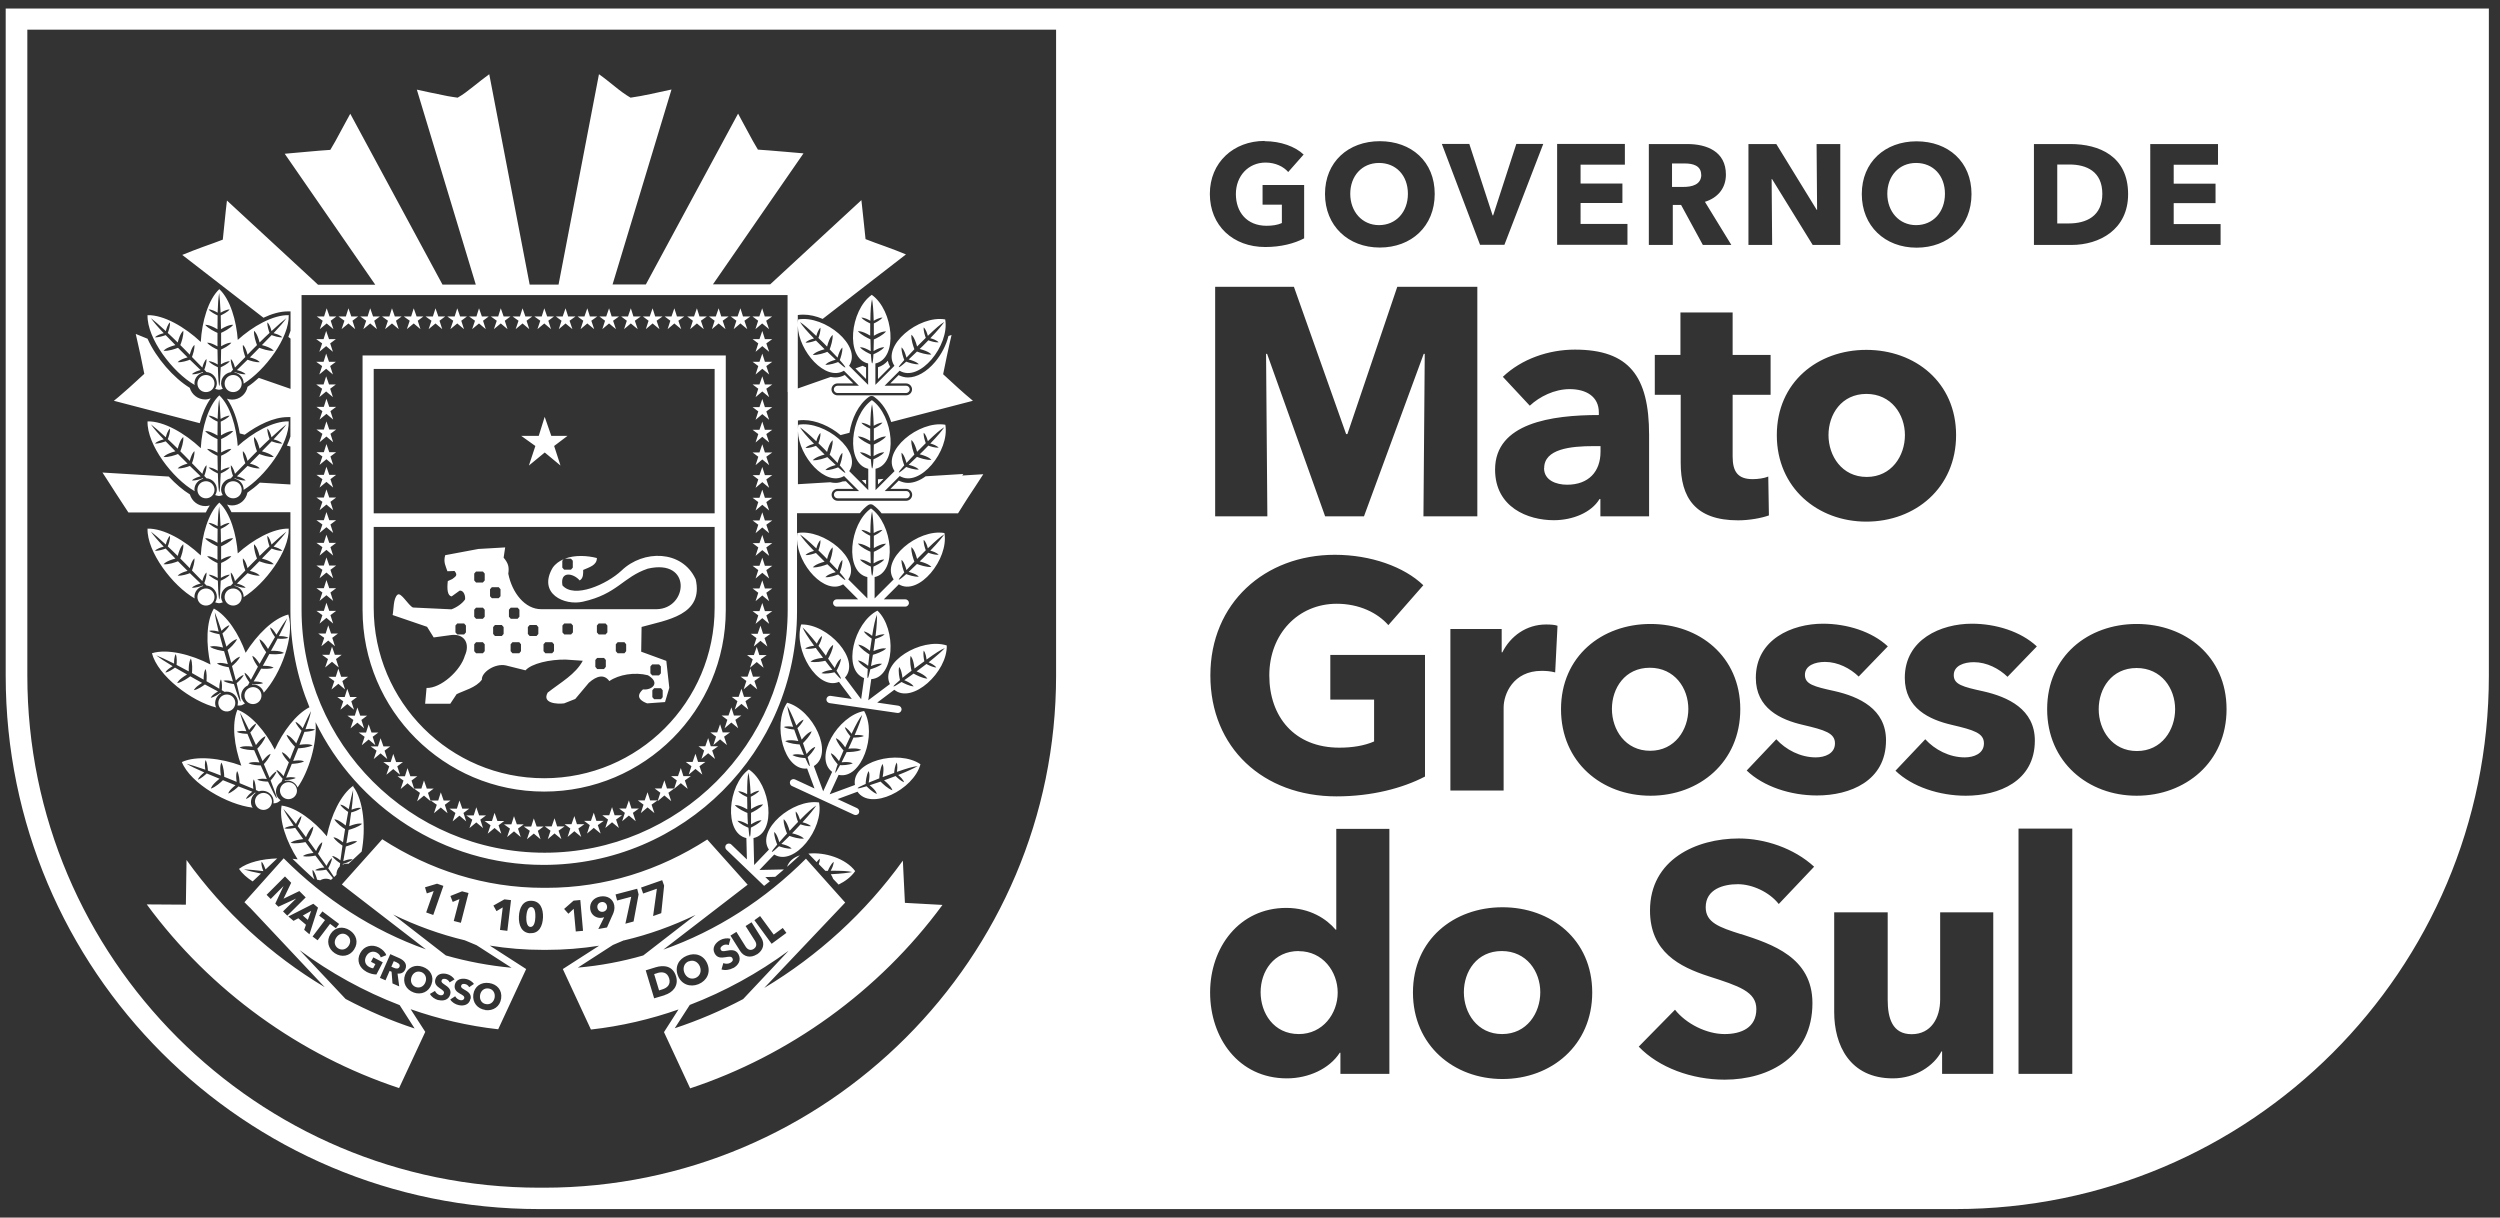 <svg width="193" height="94" viewBox="0 0 193 94" fill="none" xmlns="http://www.w3.org/2000/svg">
<rect x="0" y="0" width="193" height="94" fill="#333333" stroke="none"/>
<path d="M53.69 44.69C52.65 42.46 49.67 42.42 47.98 44.05C46.85 45.11 44.32 46.24 43.42 45.19C43.22 44.04 44.28 44.25 44.75 44.81C45.06 44.64 45.02 44.22 45.02 44C45.48 43.79 46.08 43.65 46.08 43.08C45.35 42.89 44.38 42.83 43.61 43.13H44.08L44.22 43.29V43.82L44.08 43.98H43.55L43.41 43.82V43.29L43.51 43.17C43.17 43.32 42.87 43.53 42.66 43.84C41.5 45.83 43.58 46.78 45 46.45C47.66 45.86 48.08 44.55 50.01 43.9C53.44 43.1 53.12 46.99 50.69 47.03H41.78C40.52 47.03 39.53 45.76 39.24 44.29C39.32 43.74 39.23 43.48 38.88 43.05L39 42.26L36.93 42.38L34.37 42.86C34.21 43.41 34.42 43.72 34.54 44.1L35.09 44.08C35.39 44.44 35.13 44.52 34.92 44.7L34.57 44.86C34.5 45.48 34.54 46 34.87 46.04L35.48 45.6C35.81 45.55 35.95 46.04 35.9 46.28C35.69 46.59 35.25 46.9 34.85 47.04L31.88 46.9C31.52 46.74 30.96 45.69 30.69 45.91C30.35 46.19 30.4 47.08 30.31 47.48L32.97 48.39L33.48 49.21L34.87 49.02C35.9 48.92 36.29 49.74 35.89 50.61C35.56 51.77 34.03 53.15 32.93 53.11L32.82 54.33H34.76L35.25 53.59C35.78 53.32 36.76 53.09 37.2 52.47C37.16 51.91 38.2 51.19 39.05 51.37L40.57 51.75C41.04 51.22 42.45 50.9 43.68 50.92L44.99 51.01C44.43 52.06 43.3 52.67 42.28 53.47C41.82 54.3 43.02 54.37 43.55 54.3L44.41 53.96L45.46 52.71C46.09 52.15 46.65 52.04 47.04 52.58C47.78 52.07 49.01 51.87 50.02 52.13C51.05 52.74 50.28 53.31 49.64 53.22C48.98 53.81 49.53 54.14 49.96 54.3L51.34 54.2L51.67 53.1L51.44 51.02L49.5 50.31L49.53 48.4C51.44 47.86 54.36 47.51 53.7 44.69M35.97 48.82L35.83 48.98H35.3L35.16 48.82V48.29L35.3 48.13H35.83L35.97 48.29V48.82ZM37.42 50.27L37.28 50.43H36.75L36.61 50.27V49.74L36.75 49.58H37.28L37.42 49.74V50.27ZM37.42 47.61L37.28 47.77H36.75L36.61 47.61V47.07L36.75 46.91H37.28L37.42 47.07V47.61ZM37.42 44.81L37.28 44.97H36.75L36.61 44.81V44.28L36.75 44.12H37.28L37.42 44.28V44.81ZM37.83 46.03V45.49L37.97 45.33H38.5L38.64 45.49V46.03L38.5 46.18H37.97L37.83 46.03ZM38.88 48.94L38.74 49.1H38.21L38.07 48.94V48.41L38.21 48.25H38.74L38.88 48.41V48.94ZM39.29 47.07L39.43 46.91H39.96L40.1 47.07V47.61L39.96 47.77H39.43L39.29 47.61V47.07ZM40.22 50.27L40.09 50.43H39.56L39.42 50.27V49.74L39.56 49.58H40.09L40.22 49.74V50.27ZM41.56 48.94L41.42 49.1H40.89L40.75 48.94V48.41L40.89 48.25H41.42L41.56 48.41V48.94ZM42.77 50.27L42.63 50.43H42.1L41.96 50.27V49.74L42.1 49.58H42.63L42.77 49.74V50.27ZM44.23 48.82L44.09 48.98H43.56L43.42 48.82V48.29L43.56 48.13H44.09L44.23 48.29V48.82ZM46.77 51.48L46.63 51.65H46.1L45.96 51.48V50.95L46.1 50.79H46.63L46.77 50.95V51.48ZM46.89 48.82L46.75 48.98H46.22L46.08 48.82V48.29L46.22 48.13H46.75L46.89 48.29V48.82ZM48.34 50.27L48.21 50.43H47.68L47.54 50.27V49.74L47.68 49.58H48.21L48.34 49.74V50.27ZM51.16 53.29V53.82L51.03 53.98H50.5L50.36 53.82V53.29L50.5 53.13H51.03L51.16 53.29ZM50.21 51.45L50.35 51.29H50.88L51.02 51.45V51.98L50.88 52.14H50.35L50.21 51.98V51.45ZM53.25 77.58C55.96 76.54 58.52 75.13 60.88 73.4L57.37 77.13C55.67 78.03 53.9 78.78 52.09 79.38L53.25 77.58ZM51.31 76.83L50.5 77.07L49.85 74.91L50.63 74.67C51.24 74.49 51.94 74.55 52.19 75.37C52.42 76.13 51.9 76.64 51.31 76.82V76.83ZM53.92 75.98C53.27 76.24 52.6 75.99 52.34 75.33C52.07 74.66 52.38 74.04 53.03 73.78C53.68 73.51 54.34 73.74 54.61 74.41C54.88 75.07 54.58 75.71 53.92 75.98ZM56.6 74.73C56.32 74.88 55.97 74.93 55.7 74.84L55.84 74.35C56 74.42 56.23 74.42 56.38 74.33C56.53 74.25 56.63 74.13 56.54 73.97C56.46 73.82 56.28 73.85 55.98 73.9C55.68 73.95 55.36 73.96 55.17 73.6C54.94 73.16 55.24 72.77 55.61 72.57C55.83 72.45 56.13 72.4 56.39 72.47L56.26 72.96C56.12 72.9 55.94 72.91 55.82 72.98C55.7 73.05 55.56 73.17 55.65 73.33C55.72 73.46 55.86 73.44 56.08 73.4C56.39 73.34 56.8 73.27 57.01 73.67C57.25 74.13 56.99 74.53 56.6 74.74V74.73ZM58.44 73.67C57.94 73.99 57.43 73.87 57.14 73.42L56.39 72.23L56.85 71.94L57.57 73.09C57.7 73.29 57.92 73.42 58.18 73.26C58.44 73.09 58.42 72.85 58.29 72.64L57.56 71.49L58.02 71.2L58.77 72.39C59.06 72.85 58.93 73.36 58.44 73.68V73.67ZM59.57 72.86L58.24 71.04L58.68 70.72L59.73 72.15L60.43 71.64L60.71 72.02L59.57 72.86ZM50.76 75.12L50.5 75.2L50.88 76.46L51.13 76.38C51.5 76.27 51.8 76.01 51.66 75.53C51.51 75.05 51.13 75.01 50.77 75.11L50.76 75.12ZM46.43 69.64C46.21 69.68 46.08 69.86 46.12 70.08C46.16 70.29 46.33 70.42 46.55 70.39C46.77 70.35 46.9 70.17 46.86 69.95C46.83 69.75 46.65 69.6 46.43 69.64ZM41.02 70.02C40.72 70.01 40.65 70.48 40.63 70.77C40.62 71.08 40.66 71.55 40.95 71.56C41.25 71.57 41.32 71.1 41.33 70.8C41.34 70.5 41.31 70.03 41.01 70.02H41.02ZM48.17 72.6C50.09 72.15 51.94 71.48 53.7 70.63L49.66 73.76C48.03 74.23 46.34 74.55 44.61 74.7L47.32 72.95L48.17 72.59V72.6ZM33.43 70.63L32.9 70.44L33.48 68.79L32.95 68.97L32.81 68.5L33.74 68.22L34.23 68.39L33.45 70.63H33.43ZM35.58 71.24L35.03 71.1L35.47 69.41L34.95 69.63L34.77 69.17L35.67 68.81L36.17 68.94L35.58 71.24ZM39.16 71.86L38.6 71.79L38.81 70.05L38.33 70.34L38.09 69.91L38.94 69.43L39.45 69.49L39.17 71.85L39.16 71.86ZM40.94 72.05C40.27 72.02 40.03 71.43 40.06 70.75C40.09 70.08 40.37 69.51 41.04 69.54C41.71 69.57 41.94 70.15 41.92 70.82C41.89 71.49 41.62 72.07 40.94 72.04V72.05ZM44.45 71.91L44.29 70.16L43.88 70.54L43.55 70.17L44.28 69.53L44.8 69.48L45.01 71.86L44.45 71.91ZM47.28 70.65L46.86 71.6L46.19 71.72L46.64 70.81C46.64 70.81 46.53 70.84 46.48 70.85C46.07 70.92 45.65 70.67 45.57 70.22C45.48 69.69 45.84 69.29 46.35 69.21C46.86 69.12 47.33 69.38 47.42 69.89C47.47 70.17 47.4 70.4 47.28 70.66V70.65ZM48.91 71.14L48.28 71.31L48.73 69.23L47.64 69.52L47.52 69.05L49.19 68.61L49.3 69.05L48.91 71.15V71.14ZM51.04 70.5L50.42 70.72L50.71 68.61L49.65 68.98L49.49 68.52L51.12 67.95L51.27 68.37L51.05 70.49L51.04 70.5ZM30.64 74.3L30.4 74.2L30.21 74.63L30.42 74.72C30.56 74.78 30.76 74.82 30.84 74.64C30.91 74.47 30.77 74.36 30.64 74.31V74.3ZM32.51 75.04C32.19 74.93 31.89 75.09 31.77 75.42C31.65 75.76 31.78 76.08 32.1 76.2C32.42 76.31 32.73 76.15 32.85 75.81C32.97 75.48 32.83 75.16 32.52 75.04H32.51ZM23.77 71L24.02 70.32L23.38 70.68L23.76 71.01L23.77 71ZM26.77 72.18C26.49 71.99 26.15 72.08 25.96 72.38C25.76 72.68 25.82 73.03 26.1 73.21C26.38 73.39 26.72 73.31 26.92 73.01C27.11 72.72 27.06 72.37 26.78 72.19L26.77 72.18ZM37.71 76.31C37.38 76.26 37.11 76.49 37.06 76.83C37.01 77.19 37.2 77.48 37.54 77.52C37.87 77.57 38.14 77.34 38.19 76.99C38.24 76.64 38.04 76.35 37.71 76.31ZM39.49 74.71C37.76 74.55 36.06 74.23 34.42 73.76L30.35 70.6C32.11 71.46 33.96 72.13 35.88 72.59L36.79 72.97L39.49 74.71ZM21.85 70.36L22.86 69.37L21.49 70L21.25 69.76L21.89 68.4L20.9 69.4L20.58 69.08L22 67.66L22.48 68.15L21.89 69.38L23.11 68.79L23.6 69.28L22.18 70.69L21.85 70.36ZM23.48 71.79L23.62 71.39L23.03 70.89L22.66 71.09L22.26 70.75L24.19 69.77L24.55 70.07L23.89 72.13L23.48 71.78V71.79ZM24.13 72.3L25.09 71.03L24.64 70.69L24.89 70.36L26.18 71.33L25.93 71.66L25.48 71.32L24.52 72.59L24.13 72.3ZM27.34 73.3C26.99 73.83 26.37 73.93 25.85 73.59C25.33 73.25 25.18 72.63 25.52 72.1C25.87 71.56 26.48 71.48 27 71.82C27.52 72.16 27.69 72.76 27.34 73.29V73.3ZM28.29 75.02C27.73 74.72 27.51 74.14 27.81 73.58C28.11 73.01 28.72 72.87 29.26 73.15C29.54 73.3 29.75 73.52 29.82 73.74L29.39 73.91C29.36 73.77 29.25 73.63 29.08 73.54C28.78 73.38 28.44 73.5 28.27 73.82C28.1 74.14 28.17 74.48 28.52 74.66C28.62 74.71 28.72 74.75 28.81 74.75L28.98 74.43L28.64 74.25L28.82 73.91L29.55 74.29L29.06 75.23C28.84 75.23 28.57 75.17 28.3 75.03L28.29 75.02ZM30.82 76.15L30.3 75.92L30.23 75.02L30.08 74.95L29.76 75.68L29.33 75.49L30.13 73.66L30.83 73.97C31.18 74.13 31.47 74.41 31.29 74.83C31.18 75.08 30.96 75.19 30.69 75.16L30.82 76.15ZM31.94 76.62C31.35 76.41 31.06 75.85 31.27 75.26C31.49 74.66 32.06 74.43 32.64 74.64C33.23 74.85 33.53 75.38 33.31 75.99C33.1 76.58 32.52 76.83 31.93 76.62H31.94ZM33.83 77.21C33.56 77.13 33.31 76.96 33.19 76.73L33.58 76.5C33.64 76.64 33.79 76.78 33.94 76.82C34.08 76.86 34.22 76.84 34.27 76.68C34.31 76.53 34.18 76.45 33.95 76.29C33.73 76.14 33.51 75.95 33.61 75.6C33.73 75.17 34.16 75.1 34.52 75.2C34.74 75.26 34.96 75.41 35.09 75.61L34.71 75.84C34.66 75.72 34.53 75.61 34.41 75.58C34.29 75.55 34.13 75.55 34.09 75.7C34.05 75.83 34.16 75.9 34.32 76.01C34.56 76.17 34.86 76.37 34.76 76.76C34.64 77.2 34.22 77.3 33.84 77.2L33.83 77.21ZM36.32 77.11C36.23 77.56 35.82 77.68 35.43 77.6C35.15 77.54 34.89 77.38 34.76 77.16L35.14 76.91C35.21 77.05 35.36 77.17 35.52 77.21C35.66 77.24 35.8 77.21 35.84 77.06C35.87 76.91 35.73 76.83 35.49 76.7C35.26 76.57 35.04 76.39 35.11 76.03C35.2 75.6 35.63 75.5 36 75.58C36.22 75.63 36.45 75.76 36.59 75.96L36.22 76.21C36.16 76.09 36.03 75.99 35.91 75.97C35.79 75.94 35.63 75.95 35.6 76.11C35.57 76.24 35.68 76.3 35.85 76.4C36.1 76.54 36.42 76.73 36.33 77.12L36.32 77.11ZM37.47 77.97C36.85 77.88 36.46 77.39 36.54 76.77C36.63 76.14 37.14 75.8 37.76 75.89C38.38 75.98 38.78 76.44 38.69 77.08C38.6 77.71 38.08 78.06 37.46 77.98L37.47 77.97ZM30.85 77.59L32.01 79.4C30.18 78.8 28.4 78.03 26.68 77.12L23.13 73.35C25.51 75.11 28.1 76.54 30.84 77.59H30.85ZM19.28 70.05L25.07 76.21C20.94 73.74 17.27 70.4 14.4 66.39L14.35 69.84L11.33 69.82C16.25 76.52 23.19 81.48 30.81 84L32.83 79.66L31.7 77.91C33.87 78.67 36.13 79.2 38.46 79.46L40.62 74.81L37.81 73C39.16 73.22 40.53 73.33 41.93 73.33H42.17C43.55 73.33 44.92 73.22 46.25 73.01L43.45 74.81L45.62 79.48C47.95 79.22 50.21 78.69 52.38 77.93L51.26 79.68L53.28 84.02C60.89 81.5 67.84 76.55 72.76 69.86L69.86 69.7L69.7 66.44C66.82 70.45 63.14 73.79 59 76.27L65.2 69.73L65.25 69.68L62.22 66.29C59.07 69.44 55.33 71.86 51.21 73.31L57.69 68.32L57.72 68.3L54.6 64.81C50.94 67.17 46.71 68.54 42.19 68.54H41.95C37.42 68.54 33.18 67.16 29.51 64.79L26.39 68.28L26.44 68.32L32.88 73.29C28.77 71.83 25.04 69.41 21.9 66.26L18.87 69.65C19.01 69.79 19.15 69.93 19.29 70.07L19.28 70.05ZM27.3 60.64C26.31 61.32 25.55 62.96 25.23 64.56C24.23 63.36 22.88 62.34 21.74 62.19C21.53 63.35 22.12 64.99 22.98 66.34C22.85 66.32 22.71 66.31 22.58 66.3C23.06 66.76 23.73 67.4 24.25 67.87C24.25 67.87 24.26 67.87 24.27 67.87C24.06 67.32 24.14 67.15 24.14 67.15C24.32 67.35 24.44 67.74 24.48 67.91C24.57 67.93 24.64 67.94 24.72 67.96C24.98 67.8 25.29 67.8 25.55 67.93L25.7 67.79C25.56 67.61 25.38 67.39 25.18 67.14C25.02 67.17 24.6 67.25 24.33 67.18C24.33 67.18 24.46 67.03 25.04 66.97C24.83 66.69 24.6 66.38 24.35 66.05C24.16 66.09 23.7 66.17 23.39 66.09C23.39 66.09 23.52 65.92 24.2 65.85C24.1 65.71 23.99 65.57 23.88 65.42C23.77 65.27 23.68 65.14 23.58 65.01C23.37 65.05 22.81 65.16 22.44 65.07C22.44 65.07 22.6 64.86 23.41 64.78C23.18 64.45 22.97 64.16 22.79 63.91C22.62 63.95 22.22 64.02 21.96 63.95C21.96 63.95 22.09 63.8 22.67 63.74C22.28 63.17 22.03 62.76 21.87 62.44C22.09 62.67 22.41 63.04 22.85 63.61C23.09 63.07 23.27 63 23.27 63C23.25 63.27 23.07 63.62 22.98 63.78C23.17 64.03 23.39 64.31 23.62 64.63C23.94 63.89 24.19 63.81 24.19 63.81C24.17 64.18 23.9 64.67 23.79 64.86C23.89 64.99 23.98 65.12 24.09 65.27C24.2 65.42 24.3 65.56 24.4 65.7C24.67 65.09 24.88 65.02 24.88 65.02C24.86 65.32 24.65 65.73 24.55 65.91C24.79 66.25 25.01 66.57 25.21 66.85C25.45 66.32 25.63 66.25 25.63 66.25C25.61 66.52 25.42 66.88 25.34 67.03C25.52 67.29 25.67 67.52 25.79 67.71L25.97 67.54C25.97 67.3 26.05 67.06 26.23 66.89C26.24 66.8 26.25 66.73 26.26 66.64C26.11 66.55 25.78 66.31 25.64 66.08C25.64 66.08 25.83 66.06 26.28 66.42C26.33 66.08 26.38 65.69 26.44 65.28C26.27 65.17 25.9 64.9 25.74 64.64C25.74 64.64 25.96 64.61 26.48 65.03C26.51 64.86 26.53 64.69 26.56 64.51C26.59 64.33 26.61 64.17 26.64 64.01C26.45 63.89 25.99 63.57 25.81 63.25C25.81 63.25 26.07 63.22 26.69 63.73C26.76 63.34 26.82 62.99 26.88 62.68C26.73 62.58 26.4 62.35 26.27 62.12C26.27 62.12 26.46 62.09 26.92 62.47C27.06 61.76 27.17 61.29 27.26 60.99C27.26 61.35 27.23 61.82 27.14 62.51C27.7 62.29 27.87 62.38 27.87 62.38C27.67 62.56 27.28 62.68 27.11 62.72C27.07 63.03 27.02 63.38 26.96 63.78C27.72 63.48 27.95 63.6 27.95 63.6C27.67 63.85 27.12 64.01 26.91 64.07C26.89 64.23 26.86 64.39 26.83 64.57C26.8 64.75 26.77 64.93 26.74 65.1C27.37 64.86 27.57 64.95 27.57 64.95C27.34 65.16 26.89 65.29 26.7 65.35C26.63 65.76 26.56 66.14 26.5 66.48C27.06 66.26 27.23 66.35 27.23 66.35C27.02 66.53 26.62 66.66 26.46 66.7C26.46 66.72 26.46 66.73 26.46 66.75C26.6 66.68 26.76 66.67 26.91 66.68L27.92 65.74C28.25 63.98 28.09 61.8 27.26 60.71L27.3 60.64ZM19.51 68.04L20.15 67.44C19.55 67.32 19.13 67.22 18.82 67.12C19.13 67.12 19.62 67.17 20.33 67.25C20.11 66.69 20.2 66.52 20.2 66.52C20.33 66.67 20.43 66.93 20.5 67.12L21.4 66.27C20.24 66.31 19.13 66.56 18.45 67.08C18.7 67.44 19.06 67.76 19.51 68.05V68.04ZM20.94 61.61C20.8 61.28 20.41 61.12 20.08 61.27C19.75 61.41 19.59 61.8 19.74 62.13C19.88 62.46 20.27 62.62 20.6 62.47C20.93 62.33 21.09 61.94 20.94 61.61ZM22.87 60.78C22.73 60.45 22.34 60.29 22.01 60.44C21.68 60.58 21.52 60.97 21.67 61.3C21.81 61.63 22.2 61.79 22.53 61.64C22.86 61.5 23.02 61.11 22.87 60.78ZM19.86 57.8C19.93 57.95 19.99 58.1 20.06 58.27C20.13 58.44 20.2 58.6 20.27 58.76C20.67 58.23 20.89 58.2 20.89 58.2C20.8 58.49 20.51 58.84 20.37 58.99C20.53 59.37 20.68 59.73 20.81 60.05C21.16 59.59 21.35 59.55 21.35 59.55C21.27 59.81 21.01 60.12 20.89 60.25C21.21 61.06 21.4 61.6 21.36 61.62C21.32 61.64 21.06 61.13 20.69 60.34C20.53 60.34 20.1 60.32 19.86 60.19C19.86 60.19 20.02 60.07 20.6 60.14C20.45 59.82 20.3 59.47 20.13 59.09C19.93 59.09 19.46 59.07 19.19 58.92C19.19 58.92 19.36 58.78 20.03 58.86C19.96 58.7 19.89 58.54 19.82 58.37C19.75 58.21 19.69 58.06 19.62 57.91C19.41 57.91 18.83 57.89 18.5 57.71C18.5 57.71 18.7 57.54 19.51 57.64C19.35 57.27 19.22 56.94 19.1 56.65C18.93 56.65 18.52 56.63 18.28 56.5C18.28 56.5 18.44 56.38 19.02 56.45C18.76 55.8 18.61 55.35 18.53 55.01C18.69 55.28 18.92 55.71 19.23 56.36C19.58 55.89 19.78 55.86 19.78 55.86C19.7 56.12 19.44 56.42 19.32 56.55C19.45 56.83 19.6 57.16 19.76 57.52C20.24 56.87 20.5 56.84 20.5 56.84C20.4 57.2 20.03 57.62 19.88 57.78L19.86 57.8ZM18.14 54.09C18.04 53.74 17.68 53.54 17.33 53.64C16.98 53.74 16.78 54.1 16.88 54.45C16.98 54.8 17.34 55 17.69 54.9C18.04 54.8 18.24 54.44 18.14 54.09ZM20.16 53.52C20.06 53.17 19.7 52.97 19.35 53.07C19 53.17 18.8 53.53 18.9 53.88C19 54.23 19.36 54.43 19.71 54.33C20.06 54.23 20.26 53.87 20.16 53.52ZM18.97 50.41C18.44 48.94 17.53 47.52 16.51 46.98C15.91 47.99 15.9 49.74 16.25 51.3C14.77 50.53 12.92 50.06 11.73 50.43C12.18 52.17 14.8 54.16 16.7 54.62C16.68 54.58 16.65 54.55 16.64 54.51C16.53 54.11 16.72 53.71 17.07 53.51C17.05 53.5 17.04 53.49 17.02 53.48C16.89 53.58 16.54 53.82 16.27 53.87C16.27 53.87 16.31 53.68 16.83 53.38C16.52 53.22 16.18 53.04 15.82 52.84C15.66 52.96 15.28 53.23 14.97 53.28C14.97 53.28 15.02 53.07 15.6 52.72C15.45 52.63 15.29 52.55 15.13 52.46C14.97 52.37 14.83 52.29 14.69 52.21C14.52 52.34 14.05 52.67 13.68 52.74C13.68 52.74 13.74 52.48 14.44 52.07C14.09 51.87 13.78 51.69 13.51 51.54C13.37 51.64 13.04 51.88 12.77 51.92C12.77 51.92 12.81 51.73 13.33 51.43C12.73 51.07 12.34 50.81 12.06 50.59C12.35 50.71 12.8 50.91 13.44 51.23C13.43 50.63 13.57 50.5 13.57 50.5C13.67 50.75 13.65 51.15 13.63 51.33C13.91 51.47 14.22 51.64 14.57 51.83C14.55 51.03 14.74 50.84 14.74 50.84C14.87 51.19 14.84 51.74 14.82 51.96C14.96 52.04 15.11 52.12 15.26 52.21C15.42 52.3 15.57 52.38 15.72 52.47C15.72 51.8 15.87 51.65 15.87 51.65C15.98 51.93 15.96 52.39 15.94 52.59C16.3 52.79 16.63 52.99 16.93 53.17C16.93 52.58 17.06 52.45 17.06 52.45C17.16 52.7 17.14 53.11 17.12 53.28C17.2 53.33 17.26 53.36 17.33 53.41C17.77 53.33 18.21 53.58 18.34 54.02C18.38 54.17 18.37 54.33 18.34 54.47C18.44 54.47 18.54 54.47 18.64 54.45C18.73 54.42 18.8 54.37 18.88 54.32C18.89 54.32 18.91 54.32 18.92 54.32C18.82 54.22 18.73 54.11 18.68 53.97C18.68 53.97 18.67 53.99 18.66 53.99V53.96C18.66 53.96 18.66 53.95 18.65 53.94C18.53 53.52 18.75 53.09 19.14 52.91C19.18 52.83 19.21 52.77 19.26 52.68C19.16 52.54 18.92 52.21 18.88 51.94C18.88 51.94 19.07 51.98 19.37 52.48C19.53 52.17 19.71 51.83 19.91 51.47C19.79 51.31 19.53 50.93 19.48 50.63C19.48 50.63 19.69 50.68 20.04 51.25C20.12 51.1 20.21 50.94 20.3 50.79C20.39 50.63 20.47 50.49 20.55 50.35C20.42 50.17 20.1 49.72 20.03 49.35C20.03 49.35 20.28 49.41 20.69 50.1C20.89 49.75 21.07 49.45 21.23 49.18C21.13 49.04 20.9 48.71 20.85 48.44C20.85 48.44 21.04 48.48 21.34 49C21.71 48.38 21.98 47.98 22.17 47.73C22.05 48.07 21.85 48.5 21.53 49.11C22.13 49.1 22.26 49.24 22.26 49.24C22.01 49.34 21.6 49.32 21.43 49.3C21.29 49.57 21.12 49.89 20.92 50.24C21.73 50.22 21.92 50.41 21.92 50.41C21.57 50.55 21 50.51 20.79 50.49C20.71 50.63 20.63 50.77 20.55 50.93C20.46 51.09 20.37 51.24 20.29 51.4C20.97 51.39 21.12 51.55 21.12 51.55C20.83 51.66 20.36 51.64 20.16 51.62C19.95 51.98 19.76 52.32 19.58 52.61C20.18 52.6 20.31 52.74 20.31 52.74C20.05 52.84 19.63 52.82 19.47 52.8C19.47 52.82 19.45 52.83 19.44 52.84C19.85 52.81 20.24 53.05 20.36 53.46V53.48C21.68 52.04 22.78 49.1 22.26 47.44C21.09 47.74 19.82 49.02 18.96 50.4L18.97 50.41ZM17.57 50.18C17.62 50.34 17.66 50.5 17.71 50.67C17.76 50.84 17.81 51.01 17.85 51.18C18.32 50.7 18.53 50.7 18.53 50.7C18.41 50.98 18.07 51.29 17.91 51.42C18.02 51.82 18.12 52.2 18.21 52.53C18.61 52.12 18.81 52.11 18.81 52.11C18.7 52.36 18.4 52.63 18.27 52.74C18.48 53.58 18.6 54.14 18.56 54.16C18.52 54.17 18.32 53.64 18.06 52.81C17.9 52.79 17.48 52.72 17.25 52.56C17.25 52.56 17.42 52.46 17.99 52.61C17.89 52.28 17.77 51.91 17.66 51.51C17.47 51.48 17 51.4 16.75 51.22C16.75 51.22 16.94 51.1 17.59 51.27C17.54 51.1 17.49 50.93 17.44 50.75C17.39 50.58 17.35 50.42 17.3 50.27C17.09 50.24 16.52 50.15 16.21 49.93C16.21 49.93 16.43 49.79 17.22 49.99C17.11 49.6 17.02 49.26 16.94 48.96C16.77 48.93 16.37 48.86 16.14 48.71C16.14 48.71 16.31 48.61 16.88 48.76C16.71 48.09 16.61 47.62 16.58 47.27C16.7 47.56 16.88 48.02 17.1 48.7C17.51 48.28 17.71 48.27 17.71 48.27C17.6 48.52 17.3 48.79 17.17 48.9C17.26 49.2 17.37 49.54 17.48 49.92C18.04 49.34 18.3 49.34 18.3 49.34C18.15 49.68 17.73 50.05 17.56 50.19L17.57 50.18ZM18.36 42.77C18.25 41.21 17.77 39.59 16.93 38.8C16.08 39.61 15.59 41.29 15.5 42.88C14.28 41.73 12.64 40.78 11.39 40.81C11.34 42.61 13.33 45.23 15.03 46.2C15.03 46.16 15.01 46.12 15.01 46.08C15.01 45.66 15.31 45.33 15.69 45.24C15.67 45.23 15.66 45.21 15.65 45.2C15.5 45.26 15.1 45.4 14.82 45.37C14.82 45.37 14.91 45.2 15.49 45.05C15.24 44.81 14.96 44.54 14.66 44.25C14.48 44.32 14.03 44.47 13.72 44.44C13.72 44.44 13.83 44.25 14.48 44.07C14.35 43.95 14.23 43.82 14.1 43.69C13.97 43.56 13.86 43.45 13.74 43.33C13.54 43.41 13 43.6 12.63 43.56C12.63 43.56 12.76 43.33 13.54 43.12C13.26 42.83 13.01 42.58 12.79 42.35C12.63 42.41 12.24 42.54 11.97 42.52C11.97 42.52 12.06 42.35 12.64 42.2C12.16 41.7 11.85 41.33 11.65 41.04C11.9 41.23 12.27 41.55 12.8 42.04C12.95 41.46 13.12 41.37 13.12 41.37C13.15 41.64 13.02 42.02 12.95 42.18C13.18 42.39 13.43 42.64 13.72 42.92C13.92 42.14 14.15 42.02 14.15 42.02C14.19 42.39 14 42.92 13.92 43.12C14.04 43.24 14.15 43.35 14.28 43.48C14.41 43.61 14.53 43.73 14.65 43.86C14.82 43.22 15.01 43.11 15.01 43.11C15.04 43.41 14.89 43.85 14.82 44.04C15.11 44.34 15.38 44.61 15.62 44.86C15.77 44.29 15.94 44.2 15.94 44.2C15.97 44.47 15.83 44.85 15.77 45.02C15.83 45.08 15.88 45.14 15.94 45.2C16.39 45.24 16.74 45.61 16.74 46.07C16.74 46.23 16.69 46.37 16.61 46.5C16.7 46.53 16.8 46.56 16.9 46.57C16.99 46.57 17.08 46.54 17.16 46.51C17.17 46.51 17.19 46.51 17.2 46.51C17.13 46.39 17.08 46.26 17.07 46.11L17.05 46.12C17.05 46.12 17.06 46.1 17.07 46.09V46.07C17.07 45.63 17.4 45.28 17.82 45.21C17.88 45.15 17.93 45.09 17.99 45.02C17.93 44.86 17.8 44.47 17.82 44.2C17.82 44.2 17.99 44.29 18.14 44.86C18.38 44.61 18.65 44.33 18.94 44.04C18.87 43.85 18.72 43.42 18.75 43.11C18.75 43.11 18.94 43.21 19.11 43.86C19.23 43.74 19.36 43.61 19.48 43.48C19.61 43.35 19.72 43.24 19.84 43.12C19.76 42.91 19.58 42.39 19.61 42.02C19.61 42.02 19.84 42.14 20.04 42.92C20.32 42.64 20.58 42.39 20.81 42.18C20.75 42.02 20.62 41.63 20.64 41.37C20.64 41.37 20.81 41.46 20.96 42.04C21.49 41.55 21.86 41.23 22.11 41.04C21.91 41.33 21.6 41.69 21.12 42.2C21.7 42.35 21.79 42.52 21.79 42.52C21.52 42.55 21.14 42.41 20.97 42.35C20.76 42.57 20.51 42.83 20.22 43.12C21.01 43.33 21.13 43.56 21.13 43.56C20.75 43.6 20.21 43.4 20.02 43.33C19.91 43.45 19.79 43.56 19.67 43.69C19.54 43.82 19.41 43.94 19.29 44.07C19.95 44.24 20.05 44.44 20.05 44.44C19.74 44.47 19.3 44.32 19.11 44.25C18.81 44.54 18.54 44.81 18.29 45.05C18.87 45.2 18.96 45.37 18.96 45.37C18.68 45.4 18.28 45.26 18.13 45.2C18.12 45.21 18.11 45.22 18.09 45.23C18.5 45.31 18.81 45.65 18.81 46.08V46.1C20.47 45.07 22.34 42.55 22.29 40.81C21.09 40.78 19.51 41.66 18.31 42.76L18.36 42.77ZM16.56 46.09C16.56 45.73 16.27 45.43 15.9 45.43C15.53 45.43 15.24 45.72 15.24 46.09C15.24 46.46 15.53 46.75 15.9 46.75C16.27 46.75 16.56 46.46 16.56 46.09ZM18.66 46.09C18.66 45.73 18.37 45.43 18 45.43C17.63 45.43 17.34 45.72 17.34 46.09C17.34 46.46 17.63 46.75 18 46.75C18.37 46.75 18.66 46.46 18.66 46.09ZM17.07 42.17C17.07 42.34 17.07 42.5 17.07 42.68C17.07 42.86 17.07 43.04 17.07 43.21C17.65 42.88 17.86 42.94 17.86 42.94C17.67 43.18 17.26 43.38 17.07 43.46C17.07 43.88 17.06 44.26 17.05 44.61C17.55 44.32 17.74 44.37 17.74 44.37C17.57 44.58 17.2 44.76 17.04 44.83C17.01 45.7 16.97 46.27 16.93 46.27C16.89 46.27 16.84 45.7 16.82 44.83C16.67 44.76 16.29 44.58 16.11 44.37C16.11 44.37 16.3 44.32 16.81 44.62C16.81 44.27 16.79 43.88 16.79 43.47C16.61 43.39 16.19 43.18 15.99 42.94C15.99 42.94 16.2 42.88 16.79 43.22C16.79 43.04 16.79 42.87 16.79 42.68C16.79 42.49 16.79 42.34 16.79 42.18C16.6 42.09 16.08 41.85 15.84 41.56C15.84 41.56 16.09 41.48 16.79 41.9C16.79 41.5 16.79 41.14 16.8 40.83C16.64 40.76 16.28 40.58 16.1 40.37C16.1 40.37 16.29 40.32 16.8 40.62C16.82 39.92 16.86 39.45 16.92 39.1C16.96 39.41 17 39.9 17.03 40.62C17.54 40.33 17.73 40.37 17.73 40.37C17.56 40.58 17.2 40.76 17.04 40.83C17.05 41.14 17.06 41.5 17.06 41.89C17.75 41.48 18 41.56 18 41.56C17.76 41.85 17.26 42.09 17.06 42.18L17.07 42.17ZM18.36 34.49C18.25 32.93 17.77 31.31 16.93 30.52C16.08 31.33 15.59 33.01 15.5 34.6C14.28 33.45 12.64 32.5 11.39 32.53C11.34 34.33 13.33 36.95 15.03 37.92C15.03 37.88 15.01 37.84 15.01 37.8C15.01 37.38 15.31 37.05 15.69 36.96C15.67 36.95 15.66 36.93 15.65 36.92C15.5 36.98 15.1 37.12 14.82 37.09C14.82 37.09 14.91 36.92 15.49 36.77C15.24 36.53 14.96 36.26 14.66 35.97C14.48 36.04 14.03 36.19 13.72 36.16C13.72 36.16 13.83 35.97 14.48 35.79C14.35 35.67 14.23 35.54 14.1 35.41C13.97 35.28 13.86 35.17 13.74 35.05C13.54 35.13 13 35.32 12.63 35.28C12.63 35.28 12.76 35.05 13.54 34.84C13.26 34.55 13.01 34.3 12.79 34.07C12.63 34.13 12.24 34.26 11.97 34.24C11.97 34.24 12.06 34.07 12.64 33.92C12.16 33.42 11.85 33.05 11.65 32.76C11.9 32.95 12.27 33.27 12.8 33.76C12.95 33.18 13.12 33.09 13.12 33.09C13.15 33.36 13.02 33.74 12.95 33.9C13.18 34.11 13.43 34.36 13.72 34.64C13.92 33.86 14.15 33.74 14.15 33.74C14.19 34.11 14 34.64 13.92 34.84C14.04 34.96 14.15 35.07 14.28 35.2C14.41 35.33 14.53 35.45 14.65 35.58C14.82 34.94 15.01 34.83 15.01 34.83C15.04 35.13 14.89 35.57 14.82 35.76C15.11 36.06 15.38 36.33 15.62 36.58C15.77 36.01 15.94 35.92 15.94 35.92C15.97 36.19 15.83 36.58 15.77 36.74C15.83 36.8 15.88 36.86 15.94 36.92C16.39 36.96 16.74 37.33 16.74 37.79C16.74 37.95 16.69 38.09 16.61 38.22C16.7 38.25 16.8 38.28 16.9 38.29C16.99 38.29 17.08 38.26 17.16 38.23C17.17 38.23 17.19 38.23 17.2 38.23C17.13 38.11 17.08 37.98 17.07 37.83L17.05 37.84C17.05 37.84 17.06 37.82 17.07 37.81V37.79C17.07 37.35 17.4 37 17.82 36.93C17.88 36.87 17.93 36.81 17.99 36.74C17.93 36.58 17.8 36.19 17.82 35.92C17.82 35.92 17.99 36.01 18.14 36.58C18.38 36.33 18.65 36.05 18.94 35.76C18.87 35.57 18.72 35.14 18.75 34.83C18.75 34.83 18.94 34.93 19.11 35.58C19.23 35.46 19.36 35.33 19.48 35.2C19.61 35.07 19.72 34.96 19.84 34.84C19.76 34.63 19.58 34.11 19.61 33.74C19.61 33.74 19.84 33.86 20.04 34.64C20.32 34.36 20.58 34.11 20.81 33.9C20.75 33.74 20.62 33.35 20.64 33.09C20.64 33.09 20.81 33.18 20.96 33.76C21.49 33.27 21.86 32.95 22.11 32.76C21.91 33.05 21.6 33.41 21.12 33.92C21.7 34.07 21.79 34.24 21.79 34.24C21.52 34.27 21.14 34.13 20.97 34.07C20.76 34.29 20.51 34.55 20.22 34.84C21.01 35.05 21.13 35.28 21.13 35.28C20.75 35.32 20.21 35.12 20.02 35.05C19.91 35.17 19.79 35.28 19.67 35.41C19.54 35.54 19.41 35.66 19.29 35.79C19.95 35.96 20.05 36.16 20.05 36.16C19.74 36.19 19.3 36.04 19.11 35.97C18.81 36.26 18.54 36.53 18.29 36.77C18.87 36.92 18.96 37.09 18.96 37.09C18.68 37.12 18.28 36.98 18.13 36.92C18.12 36.93 18.11 36.94 18.09 36.95C18.5 37.03 18.81 37.37 18.81 37.8V37.82C20.47 36.79 22.34 34.27 22.29 32.53C21.09 32.5 19.51 33.38 18.31 34.48L18.36 34.49ZM16.56 37.81C16.56 37.45 16.27 37.15 15.9 37.15C15.53 37.15 15.24 37.44 15.24 37.81C15.24 38.18 15.53 38.47 15.9 38.47C16.27 38.47 16.56 38.18 16.56 37.81ZM18.66 37.81C18.66 37.45 18.37 37.15 18 37.15C17.63 37.15 17.34 37.44 17.34 37.81C17.34 38.18 17.63 38.47 18 38.47C18.37 38.47 18.66 38.18 18.66 37.81ZM17.07 33.89C17.07 34.05 17.07 34.22 17.07 34.4C17.07 34.58 17.07 34.76 17.07 34.93C17.65 34.6 17.86 34.66 17.86 34.66C17.67 34.9 17.26 35.1 17.07 35.18C17.07 35.6 17.06 35.98 17.05 36.33C17.55 36.04 17.74 36.09 17.74 36.09C17.57 36.3 17.2 36.48 17.04 36.55C17.01 37.42 16.97 37.99 16.93 37.99C16.89 37.99 16.84 37.42 16.82 36.55C16.67 36.48 16.29 36.3 16.11 36.09C16.11 36.09 16.3 36.04 16.81 36.34C16.81 35.99 16.79 35.6 16.79 35.19C16.61 35.11 16.19 34.9 15.99 34.66C15.99 34.66 16.2 34.6 16.79 34.94C16.79 34.76 16.79 34.59 16.79 34.4C16.79 34.21 16.79 34.06 16.79 33.9C16.6 33.81 16.08 33.57 15.84 33.28C15.84 33.28 16.09 33.21 16.79 33.62C16.79 33.22 16.79 32.86 16.8 32.55C16.64 32.48 16.28 32.3 16.1 32.09C16.1 32.09 16.29 32.04 16.8 32.34C16.82 31.64 16.86 31.17 16.92 30.82C16.96 31.13 17 31.62 17.03 32.34C17.54 32.05 17.73 32.09 17.73 32.09C17.56 32.3 17.2 32.48 17.04 32.55C17.05 32.86 17.06 33.22 17.06 33.61C17.75 33.2 18 33.28 18 33.28C17.76 33.57 17.26 33.81 17.06 33.9L17.07 33.89ZM18.36 26.29C18.25 24.73 17.77 23.11 16.93 22.32C16.08 23.13 15.59 24.81 15.5 26.4C14.28 25.25 12.64 24.3 11.39 24.33C11.34 26.13 13.33 28.75 15.03 29.72C15.03 29.68 15.01 29.64 15.01 29.6C15.01 29.18 15.31 28.85 15.69 28.76C15.67 28.75 15.66 28.73 15.65 28.72C15.5 28.78 15.1 28.92 14.82 28.89C14.82 28.89 14.91 28.72 15.49 28.57C15.24 28.33 14.96 28.06 14.66 27.77C14.48 27.84 14.03 27.99 13.72 27.96C13.72 27.96 13.83 27.77 14.48 27.59C14.35 27.47 14.23 27.34 14.1 27.21C13.97 27.08 13.86 26.97 13.74 26.85C13.54 26.93 13 27.12 12.63 27.08C12.63 27.08 12.76 26.85 13.54 26.64C13.26 26.35 13.01 26.1 12.79 25.87C12.63 25.93 12.24 26.06 11.97 26.04C11.97 26.04 12.06 25.87 12.64 25.72C12.16 25.22 11.85 24.85 11.65 24.56C11.9 24.75 12.27 25.07 12.8 25.56C12.95 24.98 13.12 24.89 13.12 24.89C13.15 25.16 13.02 25.54 12.95 25.7C13.18 25.91 13.43 26.16 13.72 26.44C13.92 25.66 14.15 25.54 14.15 25.54C14.19 25.91 14 26.44 13.92 26.64C14.04 26.76 14.15 26.87 14.28 27C14.41 27.13 14.53 27.25 14.65 27.38C14.82 26.74 15.01 26.63 15.01 26.63C15.04 26.93 14.89 27.37 14.82 27.56C15.11 27.86 15.38 28.13 15.62 28.38C15.77 27.81 15.94 27.72 15.94 27.72C15.97 27.99 15.83 28.38 15.77 28.54C15.83 28.6 15.88 28.66 15.94 28.72C16.39 28.76 16.74 29.13 16.74 29.59C16.74 29.75 16.69 29.89 16.61 30.02C16.7 30.05 16.8 30.08 16.9 30.09C16.99 30.09 17.08 30.06 17.16 30.03C17.17 30.03 17.19 30.03 17.2 30.03C17.13 29.91 17.08 29.78 17.07 29.63L17.05 29.64C17.05 29.64 17.06 29.62 17.07 29.61C17.07 29.61 17.07 29.6 17.07 29.59C17.07 29.15 17.4 28.8 17.82 28.73C17.88 28.67 17.93 28.61 17.99 28.54C17.93 28.38 17.8 27.99 17.82 27.72C17.82 27.72 17.99 27.81 18.14 28.38C18.38 28.13 18.65 27.85 18.94 27.56C18.87 27.37 18.72 26.94 18.75 26.63C18.75 26.63 18.94 26.73 19.11 27.38C19.23 27.26 19.36 27.13 19.48 27C19.61 26.87 19.72 26.76 19.84 26.64C19.76 26.43 19.58 25.91 19.61 25.54C19.61 25.54 19.84 25.66 20.04 26.44C20.32 26.16 20.58 25.91 20.81 25.7C20.75 25.54 20.62 25.15 20.64 24.89C20.64 24.89 20.81 24.98 20.96 25.56C21.49 25.07 21.86 24.75 22.11 24.56C21.91 24.85 21.6 25.21 21.12 25.72C21.7 25.87 21.79 26.04 21.79 26.04C21.52 26.07 21.14 25.93 20.97 25.87C20.76 26.09 20.51 26.35 20.22 26.64C21.01 26.85 21.13 27.08 21.13 27.08C20.75 27.12 20.21 26.92 20.02 26.85C19.91 26.97 19.79 27.08 19.67 27.21C19.54 27.34 19.41 27.46 19.29 27.59C19.95 27.76 20.05 27.96 20.05 27.96C19.74 27.99 19.3 27.84 19.11 27.77C18.81 28.06 18.54 28.33 18.29 28.57C18.87 28.72 18.96 28.89 18.96 28.89C18.68 28.92 18.28 28.78 18.13 28.72C18.12 28.73 18.11 28.74 18.09 28.75C18.5 28.83 18.81 29.17 18.81 29.6V29.62C20.47 28.59 22.34 26.07 22.29 24.33C21.09 24.3 19.51 25.18 18.31 26.28L18.36 26.29ZM16.56 29.61C16.56 29.25 16.27 28.95 15.9 28.95C15.53 28.95 15.24 29.24 15.24 29.61C15.24 29.98 15.53 30.27 15.9 30.27C16.27 30.27 16.56 29.98 16.56 29.61ZM18.66 29.61C18.66 29.25 18.37 28.95 18 28.95C17.63 28.95 17.34 29.24 17.34 29.61C17.34 29.98 17.63 30.27 18 30.27C18.37 30.27 18.66 29.98 18.66 29.61ZM17.07 25.69C17.07 25.86 17.07 26.02 17.07 26.2C17.07 26.38 17.07 26.56 17.07 26.73C17.65 26.4 17.86 26.46 17.86 26.46C17.67 26.69 17.26 26.9 17.07 26.98C17.07 27.4 17.06 27.78 17.05 28.13C17.55 27.84 17.74 27.89 17.74 27.89C17.57 28.1 17.2 28.28 17.04 28.35C17.01 29.22 16.97 29.79 16.93 29.79C16.89 29.79 16.84 29.22 16.82 28.35C16.67 28.28 16.29 28.1 16.11 27.89C16.11 27.89 16.3 27.84 16.81 28.14C16.81 27.79 16.79 27.4 16.79 26.99C16.61 26.91 16.19 26.7 15.99 26.46C15.99 26.46 16.2 26.4 16.79 26.74C16.79 26.56 16.79 26.39 16.79 26.2C16.79 26.01 16.79 25.86 16.79 25.7C16.6 25.61 16.08 25.37 15.84 25.08C15.84 25.08 16.09 25.01 16.79 25.42C16.79 25.02 16.79 24.66 16.8 24.35C16.64 24.28 16.28 24.1 16.1 23.89C16.1 23.89 16.29 23.84 16.8 24.14C16.82 23.44 16.86 22.97 16.92 22.62C16.96 22.93 17 23.42 17.03 24.14C17.54 23.85 17.73 23.89 17.73 23.89C17.56 24.1 17.2 24.27 17.04 24.35C17.05 24.66 17.06 25.02 17.06 25.41C17.75 25 18 25.08 18 25.08C17.76 25.37 17.26 25.61 17.06 25.7L17.07 25.69ZM16.27 30.75C16.13 30.8 15.99 30.84 15.84 30.84C15.28 30.84 14.8 30.46 14.65 29.94C13.41 29.18 12.07 27.66 11.39 26.15L10.48 25.78C10.62 26.37 10.74 26.92 10.85 27.43C10.96 27.94 11.05 28.42 11.14 28.86C10.91 29.07 10.71 29.26 10.52 29.43C10.14 29.78 9.8 30.09 9.41 30.42C9.22 30.59 9.02 30.76 8.79 30.94L15.42 32.67C15.61 31.96 15.89 31.28 16.27 30.75ZM16.19 39.02C16.08 39.05 15.97 39.07 15.85 39.07C15.29 39.07 14.81 38.69 14.66 38.17C14.11 37.83 13.55 37.35 13.03 36.79L7.91 36.48C8.03 36.66 8.13 36.82 8.23 36.97C8.42 37.26 8.56 37.49 8.7 37.7C8.77 37.8 8.83 37.9 8.89 38C9.15 38.4 9.41 38.8 9.91 39.56H15.89C15.98 39.37 16.08 39.19 16.19 39.03V39.02ZM60.53 67.12L58.63 67.16L59.77 65.97C61.33 66.92 63.62 63.96 63.23 61.95C61.2 61.65 58.35 64.07 59.36 65.59L58.22 66.78L58.17 64.7C59.98 64.3 59.52 60.56 57.81 59.4C56.17 60.62 55.86 64.31 57.62 64.7L57.66 66.35L56.46 65.2C56.35 65.09 56.17 65.1 56.07 65.2C55.96 65.31 55.97 65.49 56.07 65.59L57.98 67.42L58.99 68.39C59.14 68.27 59.28 68.15 59.43 68.04L59.08 67.71L59.85 67.69C60.08 67.5 60.3 67.31 60.52 67.12H60.53ZM61.75 66.03C61.27 66.19 60.91 66.48 60.76 66.92C61.09 66.63 61.42 66.33 61.75 66.03ZM56.91 63.37C56.91 63.37 57.13 63.3 57.74 63.65C57.72 63.39 57.71 63.09 57.7 62.76C57.51 62.68 56.98 62.45 56.73 62.16C56.73 62.16 56.98 62.08 57.69 62.48C57.69 62.36 57.69 62.25 57.69 62.13C57.69 61.91 57.69 61.72 57.68 61.53C57.51 61.46 57.16 61.29 56.99 61.09C56.99 61.09 57.17 61.03 57.68 61.31C57.68 60.47 57.7 59.98 57.78 59.65C57.84 59.94 57.91 60.45 57.95 61.3C58.44 61 58.62 61.05 58.62 61.05C58.46 61.25 58.12 61.43 57.96 61.51C57.96 61.7 57.97 61.89 57.98 62.11C57.98 62.23 57.98 62.34 57.98 62.46C58.66 62.04 58.91 62.11 58.91 62.11C58.68 62.4 58.18 62.66 57.98 62.75C57.98 63.08 57.98 63.38 57.98 63.64C58.57 63.27 58.79 63.33 58.79 63.33C58.58 63.59 58.13 63.81 57.97 63.89C57.95 64.32 57.93 64.59 57.89 64.59C57.85 64.59 57.81 64.33 57.78 63.9C57.63 63.84 57.15 63.63 56.93 63.37H56.91ZM60.76 64.35C60.68 64.16 60.47 63.62 60.5 63.24C60.5 63.24 60.73 63.36 60.96 64.14C61.04 64.06 61.12 63.97 61.2 63.88C61.35 63.72 61.48 63.58 61.61 63.45C61.54 63.28 61.41 62.91 61.43 62.65C61.43 62.65 61.6 62.75 61.76 63.3C62.35 62.7 62.72 62.37 63.01 62.19C62.85 62.44 62.53 62.85 61.95 63.48C62.5 63.62 62.6 63.78 62.6 63.78C62.34 63.81 61.98 63.7 61.8 63.64C61.67 63.78 61.54 63.92 61.39 64.08C61.31 64.17 61.23 64.25 61.15 64.33C61.93 64.52 62.06 64.74 62.06 64.74C61.69 64.78 61.15 64.61 60.95 64.53C60.72 64.76 60.51 64.97 60.32 65.15C61 65.31 61.11 65.51 61.11 65.51C60.78 65.55 60.3 65.39 60.14 65.33C59.83 65.62 59.62 65.79 59.59 65.77C59.56 65.74 59.72 65.53 60 65.2C59.94 65.05 59.75 64.56 59.77 64.23C59.77 64.23 59.97 64.33 60.16 65.02C60.33 64.82 60.53 64.6 60.75 64.36L60.76 64.35ZM63.05 66.55C63.12 66.45 63.2 66.36 63.28 66.29C63.28 66.29 63.32 66.41 63.21 66.71L63.72 67.23H63.91C63.98 67.06 64.15 66.71 64.35 66.53C64.35 66.53 64.41 66.71 64.13 67.22C64.97 67.22 65.46 67.24 65.79 67.32C65.5 67.38 64.99 67.45 64.14 67.49C64.23 67.64 64.29 67.76 64.32 67.85L64.74 68.29C65.27 68.03 65.72 67.68 66.02 67.25C65.29 66.27 63.67 65.76 62.41 65.9L63.05 66.56V66.55ZM71.06 59C69.36 57.83 65.7 58.78 66 60.6L64.05 61.32L64.74 59.82C66.52 60.21 67.73 56.67 66.71 54.89C64.69 55.26 62.78 58.48 64.24 59.59L63.55 61.09L62.83 59.14C64.41 58.18 62.76 54.78 60.77 54.25C59.61 55.93 60.52 59.53 62.31 59.33L62.88 60.87L61.37 60.17C61.23 60.11 61.06 60.17 61 60.31C60.94 60.45 61 60.62 61.14 60.68L63.54 61.79L65.94 62.9C66.08 62.96 66.25 62.9 66.31 62.76C66.37 62.62 66.31 62.46 66.17 62.39L64.66 61.69L66.2 61.12C67.21 62.61 70.53 60.97 71.06 59ZM61.18 58.29C61.18 58.29 61.36 58.15 62.06 58.29C61.96 58.05 61.85 57.77 61.73 57.47C61.52 57.46 60.95 57.41 60.62 57.22C60.62 57.22 60.83 57.06 61.63 57.21C61.59 57.1 61.55 56.99 61.51 56.88C61.44 56.68 61.37 56.49 61.31 56.32C61.13 56.31 60.74 56.26 60.51 56.13C60.51 56.13 60.66 56.02 61.23 56.11C60.95 55.32 60.82 54.85 60.78 54.5C60.93 54.76 61.16 55.22 61.48 56.01C61.85 55.57 62.04 55.56 62.04 55.56C61.95 55.8 61.69 56.08 61.56 56.21C61.63 56.38 61.7 56.57 61.77 56.77C61.81 56.88 61.85 56.99 61.89 57.1C62.4 56.48 62.66 56.46 62.66 56.46C62.54 56.81 62.14 57.21 61.99 57.37C62.1 57.68 62.19 57.96 62.27 58.21C62.71 57.67 62.94 57.66 62.94 57.66C62.83 57.97 62.47 58.33 62.35 58.45C62.48 58.87 62.54 59.13 62.5 59.14C62.46 59.15 62.34 58.91 62.17 58.52C62.01 58.52 61.49 58.47 61.19 58.3L61.18 58.29ZM65.14 57.96C65 57.8 64.63 57.36 64.53 56.99C64.53 56.99 64.79 57.03 65.25 57.7C65.3 57.59 65.35 57.49 65.4 57.38C65.49 57.18 65.57 57.01 65.65 56.84C65.53 56.7 65.29 56.4 65.22 56.14C65.22 56.14 65.41 56.18 65.74 56.65C66.1 55.89 66.34 55.46 66.56 55.19C66.49 55.48 66.32 55.97 65.98 56.75C66.54 56.7 66.69 56.82 66.69 56.82C66.46 56.93 66.08 56.94 65.89 56.94C65.82 57.11 65.73 57.29 65.64 57.49C65.59 57.6 65.54 57.7 65.49 57.8C66.29 57.72 66.48 57.89 66.48 57.89C66.14 58.05 65.58 58.06 65.36 58.06C65.22 58.36 65.08 58.62 64.97 58.85C65.66 58.78 65.83 58.93 65.83 58.93C65.53 59.07 65.02 59.08 64.85 59.07C64.65 59.45 64.5 59.68 64.47 59.67C64.47 59.67 64.52 59.4 64.67 59C64.56 58.88 64.22 58.48 64.14 58.15C64.14 58.15 64.36 58.18 64.77 58.76C64.87 58.52 64.99 58.24 65.12 57.94L65.14 57.96ZM67.06 59.54C67.06 59.54 67.2 59.72 67.06 60.42C67.3 60.32 67.58 60.21 67.88 60.09C67.89 59.88 67.94 59.31 68.13 58.98C68.13 58.98 68.29 59.19 68.14 59.99C68.25 59.95 68.36 59.91 68.47 59.87C68.67 59.8 68.86 59.73 69.03 59.67C69.04 59.49 69.09 59.1 69.22 58.87C69.22 58.87 69.33 59.02 69.24 59.59C70.03 59.31 70.5 59.18 70.85 59.14C70.59 59.29 70.13 59.52 69.34 59.83C69.78 60.2 69.79 60.39 69.79 60.39C69.55 60.3 69.27 60.04 69.14 59.91C68.97 59.98 68.78 60.05 68.58 60.12C68.47 60.16 68.36 60.2 68.25 60.24C68.87 60.75 68.89 61.01 68.89 61.01C68.54 60.89 68.13 60.49 67.98 60.34C67.67 60.45 67.39 60.54 67.14 60.62C67.68 61.06 67.69 61.29 67.69 61.29C67.38 61.18 67.02 60.82 66.9 60.7C66.49 60.83 66.22 60.89 66.21 60.85C66.2 60.81 66.44 60.69 66.83 60.52C66.83 60.36 66.88 59.84 67.05 59.54H67.06ZM73.09 49.83C71.13 49.19 67.89 51.14 68.7 52.81L67.03 54.06L67.26 52.43C69.08 52.3 69.23 48.56 67.74 47.14C65.91 48.07 65 51.7 66.71 52.35L66.48 53.98L65.23 52.31C66.47 50.94 63.92 48.15 61.85 48.21C61.22 50.15 63.12 53.34 64.77 52.64L65.76 53.96L64.12 53.72C63.97 53.7 63.83 53.8 63.8 53.96C63.78 54.11 63.88 54.25 64.04 54.28L66.66 54.66L69.28 55.04C69.43 55.06 69.57 54.96 69.6 54.8C69.62 54.65 69.52 54.51 69.36 54.48L67.72 54.24L69.04 53.25C70.43 54.39 73.15 51.87 73.09 49.83ZM63.42 51.97C63.42 51.97 63.56 51.79 64.26 51.71C64.09 51.51 63.91 51.28 63.71 51.01C63.51 51.06 62.94 51.17 62.57 51.08C62.57 51.08 62.73 50.87 63.54 50.78C63.47 50.69 63.4 50.6 63.33 50.5C63.2 50.33 63.08 50.17 62.98 50.02C62.8 50.06 62.42 50.13 62.16 50.07C62.16 50.07 62.27 49.92 62.85 49.85C62.36 49.17 62.09 48.76 61.96 48.44C62.18 48.64 62.53 49.02 63.06 49.69C63.29 49.16 63.46 49.1 63.46 49.1C63.45 49.36 63.28 49.7 63.19 49.86C63.3 50.01 63.42 50.16 63.55 50.34C63.62 50.44 63.69 50.53 63.76 50.62C64.07 49.88 64.32 49.79 64.32 49.79C64.3 50.16 64.04 50.66 63.93 50.85C64.12 51.12 64.29 51.36 64.44 51.57C64.71 50.93 64.92 50.85 64.92 50.85C64.9 51.18 64.66 51.63 64.58 51.78C64.82 52.14 64.95 52.38 64.92 52.4C64.89 52.42 64.7 52.23 64.42 51.9C64.27 51.94 63.75 52.05 63.42 51.97ZM67.12 50.52C66.94 50.41 66.46 50.09 66.26 49.77C66.26 49.77 66.52 49.73 67.16 50.24C67.18 50.12 67.19 50.01 67.21 49.89C67.24 49.68 67.27 49.48 67.3 49.3C67.15 49.2 66.83 48.98 66.69 48.75C66.69 48.75 66.88 48.73 67.33 49.09C67.46 48.26 67.57 47.78 67.7 47.46C67.71 47.76 67.7 48.27 67.59 49.12C68.11 48.91 68.29 48.98 68.29 48.98C68.1 49.15 67.74 49.27 67.56 49.33C67.54 49.51 67.51 49.71 67.48 49.92C67.46 50.04 67.45 50.15 67.43 50.26C68.17 49.96 68.41 50.07 68.41 50.07C68.13 50.32 67.6 50.49 67.39 50.55C67.34 50.87 67.29 51.17 67.24 51.42C67.88 51.16 68.09 51.25 68.09 51.25C67.85 51.47 67.36 51.62 67.19 51.67C67.1 52.09 67.03 52.35 66.99 52.35C66.95 52.35 66.96 52.07 66.99 51.65C66.86 51.57 66.41 51.28 66.24 50.99C66.24 50.99 66.46 50.96 67.02 51.4C67.05 51.14 67.08 50.84 67.12 50.52ZM69.41 51.49C69.41 51.49 69.59 51.63 69.67 52.33C69.87 52.16 70.11 51.98 70.37 51.78C70.32 51.58 70.21 51.01 70.3 50.64C70.3 50.64 70.51 50.8 70.6 51.61C70.69 51.54 70.78 51.47 70.88 51.4C71.05 51.27 71.21 51.15 71.36 51.05C71.32 50.87 71.25 50.49 71.31 50.23C71.31 50.23 71.46 50.34 71.53 50.92C72.21 50.43 72.62 50.16 72.94 50.03C72.74 50.25 72.36 50.6 71.69 51.13C72.22 51.36 72.28 51.53 72.28 51.53C72.02 51.52 71.68 51.35 71.52 51.26C71.37 51.37 71.22 51.49 71.04 51.62C70.94 51.69 70.85 51.76 70.76 51.83C71.5 52.14 71.59 52.39 71.59 52.39C71.22 52.37 70.72 52.11 70.53 52C70.26 52.19 70.02 52.36 69.81 52.51C70.45 52.78 70.53 52.99 70.53 52.99C70.2 52.97 69.75 52.73 69.6 52.65C69.24 52.89 69 53.02 68.98 52.99C68.96 52.96 69.15 52.77 69.48 52.5C69.44 52.35 69.33 51.83 69.41 51.5V51.49ZM63.73 44.55C63.73 44.55 63.84 44.35 64.52 44.17C64.33 43.99 64.11 43.79 63.87 43.56C63.68 43.64 63.13 43.83 62.75 43.8C62.75 43.8 62.88 43.57 63.66 43.36C63.58 43.28 63.49 43.2 63.41 43.11C63.26 42.96 63.12 42.82 62.99 42.69C62.82 42.75 62.45 42.88 62.19 42.85C62.19 42.85 62.28 42.68 62.84 42.53C62.26 41.93 61.94 41.55 61.76 41.26C62.01 41.43 62.41 41.75 63.02 42.34C63.17 41.79 63.34 41.7 63.34 41.7C63.36 41.96 63.25 42.32 63.18 42.49C63.31 42.62 63.45 42.76 63.61 42.91C63.69 42.99 63.77 43.08 63.85 43.16C64.05 42.38 64.28 42.26 64.28 42.26C64.31 42.63 64.13 43.16 64.05 43.37C64.28 43.61 64.48 43.82 64.66 44.01C64.84 43.34 65.03 43.23 65.03 43.23C65.06 43.56 64.89 44.04 64.83 44.2C65.12 44.52 65.28 44.74 65.26 44.77C65.23 44.8 65.02 44.63 64.7 44.35C64.55 44.41 64.06 44.59 63.72 44.56L63.73 44.55ZM67.19 42.59C67 42.51 66.48 42.26 66.23 41.97C66.23 41.97 66.48 41.9 67.18 42.31C67.18 42.19 67.18 42.08 67.18 41.96C67.18 41.74 67.18 41.55 67.18 41.36C67.01 41.28 66.66 41.11 66.5 40.91C66.5 40.91 66.69 40.87 67.19 41.15C67.2 40.31 67.24 39.82 67.32 39.49C67.38 39.78 67.43 40.3 67.45 41.15C67.94 40.87 68.13 40.91 68.13 40.91C67.96 41.11 67.63 41.28 67.46 41.36C67.46 41.55 67.46 41.74 67.46 41.96C67.46 42.08 67.46 42.19 67.46 42.31C68.15 41.91 68.4 41.98 68.4 41.98C68.16 42.27 67.66 42.51 67.46 42.6C67.46 42.93 67.45 43.23 67.44 43.49C68.04 43.14 68.26 43.2 68.26 43.2C68.05 43.46 67.59 43.67 67.43 43.74C67.41 44.17 67.37 44.44 67.33 44.44C67.29 44.44 67.26 44.17 67.23 43.74C67.08 43.68 66.61 43.46 66.39 43.2C66.39 43.2 66.61 43.14 67.22 43.49C67.21 43.23 67.2 42.93 67.2 42.6L67.19 42.59ZM69.6 43.22C69.6 43.22 69.8 43.33 69.98 44.01C70.15 43.82 70.36 43.6 70.59 43.36C70.52 43.17 70.32 42.62 70.36 42.24C70.36 42.24 70.59 42.36 70.8 43.15C70.88 43.07 70.96 42.98 71.05 42.9C71.2 42.75 71.34 42.61 71.47 42.48C71.41 42.31 71.28 41.94 71.31 41.68C71.31 41.68 71.48 41.77 71.63 42.33C72.23 41.75 72.6 41.43 72.9 41.25C72.73 41.5 72.41 41.9 71.82 42.51C72.37 42.66 72.46 42.83 72.46 42.83C72.2 42.85 71.84 42.74 71.67 42.67C71.54 42.8 71.4 42.94 71.25 43.1C71.17 43.18 71.08 43.26 71 43.34C71.77 43.54 71.9 43.77 71.9 43.77C71.53 43.8 71 43.62 70.79 43.54C70.55 43.77 70.34 43.97 70.15 44.15C70.82 44.33 70.93 44.52 70.93 44.52C70.6 44.55 70.12 44.38 69.96 44.32C69.64 44.61 69.42 44.77 69.39 44.75C69.36 44.72 69.53 44.51 69.81 44.19C69.75 44.04 69.57 43.55 69.6 43.21V43.22ZM63.73 36.28C63.73 36.28 63.84 36.08 64.52 35.9C64.33 35.73 64.11 35.52 63.87 35.29C63.68 35.37 63.13 35.56 62.75 35.53C62.75 35.53 62.88 35.3 63.66 35.09C63.58 35.01 63.49 34.93 63.41 34.84C63.26 34.69 63.12 34.55 62.99 34.42C62.82 34.48 62.45 34.61 62.19 34.58C62.19 34.58 62.28 34.41 62.84 34.26C62.26 33.66 61.94 33.29 61.76 32.99C62.01 33.16 62.41 33.48 63.02 34.07C63.17 33.52 63.34 33.43 63.34 33.43C63.36 33.69 63.25 34.05 63.18 34.22C63.31 34.35 63.45 34.49 63.61 34.64C63.69 34.72 63.77 34.81 63.85 34.89C64.05 34.11 64.28 33.99 64.28 33.99C64.31 34.36 64.13 34.89 64.05 35.1C64.28 35.34 64.48 35.55 64.66 35.74C64.84 35.07 65.03 34.96 65.03 34.96C65.06 35.29 64.89 35.77 64.83 35.93C65.12 36.25 65.28 36.47 65.26 36.5C65.23 36.53 65.02 36.36 64.7 36.08C64.55 36.14 64.06 36.32 63.72 36.29L63.73 36.28ZM67.19 34.32C67 34.24 66.48 33.99 66.23 33.7C66.23 33.7 66.48 33.63 67.18 34.04C67.18 33.92 67.18 33.81 67.18 33.69C67.18 33.47 67.18 33.28 67.18 33.09C67.01 33.01 66.66 32.84 66.5 32.64C66.5 32.64 66.69 32.6 67.19 32.88C67.2 32.04 67.24 31.55 67.32 31.21C67.38 31.5 67.43 32.02 67.45 32.87C67.94 32.59 68.13 32.63 68.13 32.63C67.96 32.83 67.63 33 67.46 33.08C67.46 33.27 67.46 33.46 67.46 33.68C67.46 33.8 67.46 33.91 67.46 34.03C68.15 33.63 68.4 33.7 68.4 33.7C68.16 33.99 67.66 34.23 67.46 34.32C67.46 34.65 67.45 34.95 67.44 35.21C68.04 34.86 68.26 34.92 68.26 34.92C68.05 35.18 67.59 35.39 67.43 35.46C67.41 35.89 67.37 36.16 67.33 36.16C67.29 36.16 67.26 35.89 67.23 35.46C67.08 35.4 66.61 35.18 66.39 34.92C66.39 34.92 66.61 34.86 67.22 35.22C67.21 34.96 67.2 34.66 67.2 34.33L67.19 34.32ZM60.81 30.26V34.65V47.07C60.81 57.42 52.39 65.83 42.04 65.83C31.69 65.83 23.28 57.41 23.28 47.07V22.78H25.52H29.6H34.65H37.02H41.09H42.99H47.06H49.43H54.48H58.56H60.8V30.26H60.81ZM63.73 28.15C63.73 28.15 63.84 27.95 64.52 27.77C64.33 27.59 64.11 27.39 63.87 27.16C63.68 27.24 63.13 27.43 62.75 27.4C62.75 27.4 62.88 27.17 63.66 26.96C63.58 26.88 63.49 26.8 63.41 26.71C63.26 26.56 63.12 26.42 62.99 26.29C62.82 26.35 62.45 26.48 62.19 26.45C62.19 26.45 62.28 26.28 62.84 26.13C62.26 25.53 61.94 25.16 61.76 24.86C62.01 25.03 62.41 25.35 63.02 25.94C63.17 25.39 63.34 25.3 63.34 25.3C63.36 25.56 63.25 25.92 63.18 26.09C63.31 26.22 63.45 26.36 63.61 26.51C63.69 26.59 63.77 26.67 63.85 26.76C64.05 25.98 64.28 25.86 64.28 25.86C64.31 26.23 64.13 26.76 64.05 26.97C64.28 27.21 64.48 27.42 64.66 27.61C64.84 26.94 65.03 26.83 65.03 26.83C65.06 27.16 64.89 27.64 64.83 27.8C65.12 28.12 65.28 28.34 65.26 28.37C65.23 28.4 65.02 28.23 64.7 27.95C64.55 28.01 64.06 28.19 63.72 28.16L63.73 28.15ZM67.19 26.19C67 26.11 66.48 25.86 66.23 25.57C66.23 25.57 66.48 25.5 67.18 25.91C67.18 25.79 67.18 25.68 67.18 25.56C67.18 25.34 67.18 25.15 67.18 24.97C67.01 24.89 66.66 24.72 66.5 24.52C66.5 24.52 66.69 24.48 67.19 24.76C67.2 23.92 67.24 23.43 67.32 23.1C67.38 23.39 67.43 23.91 67.45 24.76C67.94 24.48 68.13 24.52 68.13 24.52C67.96 24.72 67.63 24.89 67.46 24.97C67.46 25.16 67.46 25.35 67.46 25.57C67.46 25.69 67.46 25.8 67.46 25.92C68.15 25.52 68.4 25.59 68.4 25.59C68.16 25.88 67.66 26.12 67.46 26.21C67.46 26.54 67.45 26.84 67.44 27.1C68.04 26.75 68.26 26.81 68.26 26.81C68.05 27.07 67.59 27.28 67.43 27.35C67.41 27.78 67.37 28.05 67.33 28.05C67.29 28.05 67.26 27.78 67.23 27.35C67.08 27.29 66.61 27.07 66.39 26.81C66.39 26.81 66.61 26.75 67.22 27.11C67.21 26.85 67.2 26.55 67.2 26.22L67.19 26.19ZM69.6 26.82C69.6 26.82 69.8 26.93 69.98 27.61C70.15 27.42 70.36 27.2 70.59 26.96C70.52 26.77 70.32 26.22 70.36 25.84C70.36 25.84 70.59 25.97 70.8 26.75C70.88 26.67 70.96 26.58 71.05 26.5C71.2 26.35 71.34 26.21 71.47 26.08C71.41 25.91 71.28 25.54 71.31 25.28C71.31 25.28 71.48 25.37 71.63 25.93C72.23 25.35 72.6 25.03 72.9 24.85C72.73 25.1 72.41 25.5 71.82 26.11C72.37 26.26 72.46 26.43 72.46 26.43C72.2 26.45 71.84 26.34 71.67 26.27C71.54 26.4 71.4 26.54 71.25 26.7C71.17 26.78 71.08 26.86 71 26.94C71.77 27.14 71.9 27.37 71.9 27.37C71.53 27.4 71 27.22 70.79 27.14C70.55 27.37 70.34 27.57 70.15 27.75C70.82 27.93 70.93 28.12 70.93 28.12C70.6 28.15 70.12 27.98 69.96 27.92C69.64 28.21 69.42 28.37 69.39 28.35C69.36 28.32 69.53 28.11 69.81 27.79C69.75 27.64 69.57 27.15 69.6 26.81V26.82ZM69.6 34.95C69.6 34.95 69.8 35.06 69.98 35.74C70.15 35.55 70.36 35.33 70.59 35.09C70.52 34.9 70.32 34.35 70.36 33.97C70.36 33.97 70.59 34.1 70.8 34.88C70.88 34.8 70.96 34.71 71.05 34.63C71.2 34.48 71.34 34.34 71.47 34.21C71.41 34.04 71.28 33.67 71.31 33.41C71.31 33.41 71.48 33.5 71.63 34.06C72.23 33.48 72.6 33.16 72.9 32.98C72.73 33.23 72.41 33.63 71.82 34.24C72.37 34.39 72.46 34.56 72.46 34.56C72.2 34.58 71.84 34.47 71.67 34.4C71.54 34.53 71.4 34.67 71.25 34.83C71.17 34.91 71.08 34.99 71 35.07C71.77 35.27 71.9 35.5 71.9 35.5C71.53 35.54 71 35.35 70.79 35.27C70.55 35.5 70.34 35.7 70.15 35.88C70.82 36.06 70.93 36.25 70.93 36.25C70.6 36.28 70.12 36.11 69.96 36.05C69.64 36.34 69.42 36.5 69.39 36.48C69.36 36.45 69.53 36.24 69.81 35.92C69.75 35.77 69.57 35.28 69.6 34.94V34.95ZM66.86 29.26V28.36C66.77 28.33 66.69 28.28 66.6 28.24L66.04 28.44L66.86 29.26ZM67.78 29.26L68.72 28.32C68.63 28.17 68.57 28.01 68.54 27.85C68.33 28.09 68.08 28.26 67.78 28.35V29.26ZM74.37 36.59L71.46 36.77C71.01 37.1 70.54 37.28 70.1 37.28C69.85 37.28 69.61 37.21 69.38 37.1L68.74 37.74H69.96C70.21 37.74 70.42 37.95 70.42 38.2C70.42 38.45 70.21 38.66 69.96 38.66H64.66C64.41 38.66 64.2 38.45 64.2 38.2C64.2 37.95 64.41 37.74 64.66 37.74H65.89L65.3 37.15L65.04 37.17C64.87 37.24 64.69 37.28 64.5 37.28C64.37 37.28 64.23 37.26 64.09 37.23L61.6 37.38V33.29C61.66 35.24 63.74 37.6 65.16 36.75L66.32 37.91H64.66C64.51 37.91 64.38 38.03 64.38 38.19C64.38 38.35 64.51 38.47 64.66 38.47H69.96C70.11 38.47 70.24 38.34 70.24 38.19C70.24 38.04 70.12 37.91 69.96 37.91H68.3L69.46 36.75C71 37.68 73.33 34.8 72.98 32.79C70.94 32.44 68.02 34.83 69.06 36.37L67.59 37.84V36.19C69.37 35.8 68.99 32.08 67.31 30.89C65.63 32.08 65.25 35.8 67.03 36.19V37.84L65.56 36.37C66.59 34.83 63.67 32.44 61.63 32.79C61.61 32.9 61.6 33.01 61.6 33.13V32.46C61.74 32.44 61.89 32.43 62.03 32.43C63 32.43 64.08 32.91 64.89 33.59L65.58 33.41C65.75 32.33 66.26 31.22 67.09 30.63C67.15 30.59 67.22 30.57 67.29 30.57C67.29 30.57 67.3 30.57 67.31 30.57C67.38 30.57 67.44 30.6 67.49 30.64C68.11 31.08 68.55 31.8 68.8 32.58L75.11 30.94C74.23 30.21 73.7 29.71 72.81 28.89C72.85 28.67 72.9 28.45 72.95 28.21C73 27.98 73.05 27.73 73.1 27.48C73.21 26.98 73.32 26.44 73.46 25.86L73.22 25.94C73.05 26.63 72.69 27.34 72.19 27.94C71.54 28.71 70.78 29.14 70.09 29.14C69.84 29.14 69.6 29.07 69.37 28.96L68.73 29.6H69.95C70.2 29.6 70.41 29.81 70.41 30.06C70.41 30.31 70.2 30.52 69.95 30.52H64.65C64.4 30.52 64.19 30.31 64.19 30.06C64.19 29.81 64.4 29.6 64.65 29.6H65.87L65.22 28.95C64.99 29.07 64.74 29.14 64.48 29.14C64.36 29.14 64.25 29.12 64.13 29.1L61.59 29.99V25.16C61.65 27.11 63.73 29.47 65.15 28.62L66.31 29.78H64.65C64.5 29.78 64.37 29.91 64.37 30.06C64.37 30.21 64.5 30.34 64.65 30.34H69.95C70.1 30.34 70.23 30.21 70.23 30.06C70.23 29.91 70.11 29.78 69.95 29.78H68.29L69.45 28.62C70.99 29.55 73.32 26.67 72.97 24.66C70.93 24.31 68.01 26.7 69.05 28.24L67.58 29.71V28.06C69.36 27.67 68.98 23.95 67.3 22.76C65.62 23.95 65.24 27.67 67.02 28.06V29.71L65.55 28.24C66.58 26.7 63.66 24.31 61.62 24.66C61.6 24.77 61.59 24.88 61.59 25V24.32C61.73 24.3 61.88 24.29 62.02 24.29C62.51 24.29 63.02 24.41 63.51 24.62L69.94 19.64C69.68 19.53 69.41 19.42 69.14 19.32C68.59 19.11 68.03 18.91 67.53 18.73C67.28 18.64 67.04 18.55 66.82 18.46C66.8 18.26 66.78 18.03 66.75 17.79C66.73 17.55 66.7 17.29 66.67 17.03C66.62 16.51 66.56 15.96 66.5 15.45L59.46 21.95H55.04L62.03 11.84C61.6 11.81 61.12 11.76 60.65 11.72C60.2 11.68 59.76 11.64 59.33 11.61C59.04 11.59 58.76 11.57 58.51 11.55C58.38 11.34 58.25 11.11 58.12 10.88C57.82 10.34 57.51 9.77 57.22 9.22C57.14 9.07 57.06 8.91 56.98 8.77L49.86 21.96H47.29L51.84 6.91C50.78 7.13 49.7 7.4 48.68 7.54C48.48 7.43 48.28 7.29 48.08 7.15C47.88 7 47.67 6.85 47.47 6.68C47.06 6.36 46.65 6.01 46.24 5.73L43.12 21.97H40.89L37.77 5.73C37.36 6.02 36.95 6.36 36.54 6.68C36.13 7.01 35.72 7.32 35.33 7.54C35.08 7.51 34.82 7.46 34.56 7.42C34.09 7.33 33.62 7.23 33.15 7.13C32.83 7.06 32.5 6.99 32.18 6.92L36.73 21.97H34.16L27.04 8.78C26.86 9.11 26.67 9.46 26.48 9.81C26.28 10.18 26.09 10.54 25.89 10.9C25.76 11.13 25.63 11.35 25.5 11.57C25.25 11.59 24.97 11.61 24.68 11.63C24.25 11.67 23.78 11.71 23.32 11.75C22.86 11.79 22.4 11.83 21.98 11.87L28.97 21.98H24.55L24.1 21.56L17.52 15.48C17.49 15.74 17.46 16 17.43 16.27C17.34 17.07 17.26 17.88 17.2 18.5C16.98 18.58 16.74 18.67 16.48 18.77C15.97 18.95 15.41 19.15 14.87 19.36C14.6 19.46 14.33 19.57 14.07 19.68L20.34 24.53C20.97 24.23 21.62 24.04 22.22 24.04H22.29H22.43V25.53C22.38 25.69 22.32 25.85 22.26 26.01L22.43 26.14V30.02L19.98 29.17C19.69 29.43 19.4 29.67 19.11 29.86C19 30.43 18.51 30.85 17.92 30.85C17.78 30.85 17.65 30.82 17.52 30.78C17.98 31.44 18.33 32.38 18.51 33.46L18.89 33.56C19.89 32.82 21.12 32.2 22.21 32.2H22.28H22.42V33.7C22.35 33.93 22.26 34.17 22.15 34.4L22.42 34.47V37.4L20.06 37.26C19.75 37.55 19.42 37.81 19.1 38.03C18.99 38.6 18.5 39.02 17.91 39.02C17.78 39.02 17.65 38.99 17.53 38.95C17.65 39.13 17.77 39.33 17.87 39.54H22.42V47.15C22.42 49.79 22.94 52.3 23.89 54.6C22.85 55.13 21.84 56.48 21.21 57.87C20.5 56.48 19.41 55.19 18.33 54.79C17.87 55.87 18.08 57.61 18.63 59.11C17.06 58.53 15.17 58.31 14.04 58.83C14.71 60.5 17.57 62.13 19.51 62.35C19.49 62.31 19.46 62.29 19.44 62.25C19.28 61.87 19.42 61.44 19.74 61.21C19.72 61.21 19.7 61.2 19.68 61.19C19.56 61.3 19.25 61.59 18.99 61.68C18.99 61.68 19.01 61.49 19.48 61.12C19.15 61 18.79 60.86 18.41 60.71C18.27 60.85 17.92 61.16 17.62 61.26C17.62 61.26 17.64 61.04 18.18 60.62C18.02 60.56 17.85 60.49 17.68 60.42C17.51 60.35 17.36 60.29 17.21 60.23C17.06 60.38 16.64 60.77 16.28 60.88C16.28 60.88 16.3 60.62 16.95 60.12C16.58 59.97 16.25 59.83 15.96 59.71C15.83 59.83 15.53 60.1 15.28 60.19C15.28 60.19 15.3 60 15.77 59.63C15.13 59.35 14.71 59.15 14.4 58.96C14.7 59.04 15.17 59.18 15.85 59.42C15.76 58.83 15.88 58.68 15.88 58.68C16.01 58.92 16.04 59.32 16.05 59.49C16.34 59.6 16.68 59.72 17.05 59.87C16.93 59.08 17.09 58.87 17.09 58.87C17.27 59.19 17.31 59.75 17.31 59.97C17.46 60.03 17.62 60.09 17.78 60.16C17.95 60.23 18.11 60.29 18.27 60.36C18.17 59.7 18.31 59.53 18.31 59.53C18.46 59.8 18.49 60.25 18.5 60.46C18.88 60.62 19.24 60.77 19.56 60.9C19.48 60.32 19.59 60.17 19.59 60.17C19.72 60.41 19.75 60.81 19.76 60.99C19.84 61.03 19.91 61.06 19.98 61.09C20.41 60.95 20.88 61.15 21.06 61.57C21.12 61.72 21.13 61.87 21.11 62.02C21.21 62.02 21.31 62 21.41 61.96C21.5 61.92 21.56 61.86 21.63 61.8C21.64 61.8 21.66 61.8 21.67 61.79C21.56 61.71 21.46 61.61 21.39 61.47L21.38 61.49V61.46C21.38 61.46 21.38 61.45 21.37 61.44C21.2 61.03 21.37 60.58 21.73 60.36C21.76 60.28 21.78 60.21 21.82 60.12C21.7 59.99 21.43 59.69 21.34 59.44C21.34 59.44 21.53 59.46 21.89 59.92C22.01 59.59 22.15 59.23 22.3 58.85C22.16 58.7 21.85 58.36 21.76 58.07C21.76 58.07 21.98 58.09 22.39 58.61C22.45 58.45 22.52 58.29 22.58 58.12C22.65 57.95 22.71 57.8 22.77 57.65C22.62 57.49 22.24 57.08 22.12 56.73C22.12 56.73 22.38 56.75 22.87 57.39C23.02 57.02 23.16 56.69 23.28 56.41C23.16 56.28 22.89 55.98 22.81 55.73C22.81 55.73 23 55.75 23.37 56.22C23.64 55.61 23.85 55.19 24 54.91V54.94C23.94 55.28 23.8 55.71 23.58 56.3C24.17 56.21 24.32 56.33 24.32 56.33C24.08 56.46 23.68 56.49 23.5 56.5C23.39 56.79 23.26 57.12 23.12 57.5C23.92 57.38 24.13 57.54 24.13 57.54C23.8 57.72 23.23 57.76 23.02 57.77C22.96 57.92 22.9 58.07 22.83 58.24C22.76 58.41 22.7 58.57 22.63 58.74C23.3 58.64 23.47 58.78 23.47 58.78C23.2 58.93 22.73 58.96 22.53 58.97C22.37 59.35 22.22 59.71 22.09 60.03C22.68 59.94 22.83 60.06 22.83 60.06C22.58 60.19 22.16 60.22 22 60.23C22 60.25 21.99 60.26 21.98 60.28C22.38 60.19 22.8 60.38 22.97 60.78V60.8C23.85 59.54 24.49 57.38 24.36 55.75C27.53 62.27 34.22 66.77 41.96 66.77C52.77 66.77 61.52 58.01 61.53 47.21V41.65C61.59 43.6 63.67 45.96 65.09 45.11L66.25 46.27H64.59C64.44 46.27 64.31 46.4 64.31 46.55C64.31 46.7 64.44 46.83 64.59 46.83H69.89C70.04 46.83 70.17 46.7 70.17 46.55C70.17 46.4 70.05 46.27 69.89 46.27H68.23L69.39 45.11C70.93 46.04 73.26 43.16 72.91 41.15C70.87 40.8 67.95 43.19 68.99 44.73L67.52 46.2V44.55C69.3 44.16 68.92 40.44 67.24 39.25C65.56 40.44 65.18 44.16 66.96 44.55V46.2L65.49 44.73C66.52 43.19 63.6 40.8 61.56 41.15C61.54 41.26 61.53 41.37 61.53 41.49V39.62H66.38C66.57 39.38 66.78 39.16 67.02 38.99C67.08 38.95 67.15 38.93 67.22 38.93H67.24C67.31 38.93 67.37 38.96 67.42 39C67.66 39.17 67.87 39.39 68.06 39.63H73.96C74.29 39.09 74.54 38.72 74.75 38.38C75.11 37.83 75.4 37.41 75.91 36.61L74.28 36.71L74.37 36.59ZM66.86 37.05L66.53 37.07L66.86 37.4V37.05ZM67.78 36.99V37.4L68.21 36.97L67.78 37V36.99ZM53.69 59.36L53.17 59.8L53.38 59.15L52.94 58.82H53.47L53.69 58.19L53.89 58.82H54.46L54 59.15L54.22 59.8L53.69 59.36ZM54.67 58.15L54.15 58.59L54.36 57.94L53.92 57.61H54.45L54.67 56.98L54.87 57.61H55.44L54.98 57.94L55.2 58.59L54.67 58.15ZM55.59 57.08L55.07 57.52L55.28 56.87L54.84 56.54H55.37L55.59 55.91L55.79 56.54H56.36L55.9 56.87L56.12 57.52L55.59 57.08ZM56.46 55.78L55.94 56.22L56.15 55.57L55.71 55.24H56.24L56.46 54.61L56.66 55.24H57.23L56.77 55.57L56.99 56.22L56.46 55.78ZM57.24 54.34L56.72 54.78L56.93 54.13L56.49 53.8H57.02L57.24 53.17L57.44 53.8H58.01L57.55 54.13L57.77 54.78L57.24 54.34ZM57.93 52.78L57.41 53.22L57.62 52.57L57.18 52.24H57.71L57.93 51.61L58.13 52.24H58.7L58.24 52.57L58.46 53.22L57.93 52.78ZM58.42 51.11L57.9 51.55L58.11 50.9L57.67 50.57H58.2L58.42 49.94L58.62 50.57H59.19L58.73 50.9L58.95 51.55L58.42 51.11ZM58.71 49.47L58.19 49.91L58.4 49.26L57.96 48.93H58.49L58.71 48.3L58.91 48.93H59.48L59.02 49.26L59.24 49.91L58.71 49.47ZM58.85 47.72L58.33 48.16L58.54 47.51L58.1 47.18H58.63L58.85 46.55L59.05 47.18H59.62L59.16 47.51L59.38 48.16L58.85 47.72ZM58.85 45.97L58.33 46.41L58.54 45.76L58.1 45.43H58.63L58.85 44.8L59.05 45.43H59.62L59.16 45.76L59.38 46.41L58.85 45.97ZM58.85 44.22L58.33 44.66L58.54 44.01L58.1 43.68H58.63L58.85 43.05L59.05 43.68H59.62L59.16 44.01L59.38 44.66L58.85 44.22ZM58.85 42.47L58.33 42.91L58.54 42.26L58.1 41.93H58.63L58.85 41.3L59.05 41.93H59.62L59.16 42.26L59.38 42.91L58.85 42.47ZM58.85 40.72L58.33 41.16L58.54 40.51L58.1 40.18H58.63L58.85 39.55L59.05 40.18H59.62L59.16 40.51L59.38 41.16L58.85 40.72ZM58.85 38.97L58.33 39.41L58.54 38.76L58.1 38.43H58.63L58.85 37.8L59.05 38.43H59.62L59.16 38.76L59.38 39.41L58.85 38.97ZM58.85 37.22L58.33 37.66L58.54 37.01L58.1 36.68H58.63L58.85 36.05L59.05 36.68H59.62L59.16 37.01L59.38 37.66L58.85 37.22ZM58.85 35.47L58.33 35.91L58.54 35.26L58.1 34.93H58.63L58.85 34.3L59.05 34.93H59.62L59.16 35.26L59.38 35.91L58.85 35.47ZM58.85 33.72L58.33 34.16L58.54 33.51L58.1 33.18H58.63L58.85 32.55L59.05 33.18H59.62L59.16 33.51L59.38 34.16L58.85 33.72ZM58.85 31.97L58.33 32.41L58.54 31.76L58.1 31.43H58.63L58.85 30.8L59.05 31.43H59.62L59.16 31.76L59.38 32.41L58.85 31.97ZM58.85 30.22L58.33 30.66L58.54 30.01L58.1 29.68H58.63L58.85 29.05L59.05 29.68H59.62L59.16 30.01L59.38 30.66L58.85 30.22ZM58.85 28.47L58.33 28.91L58.54 28.26L58.1 27.93H58.63L58.85 27.3L59.05 27.93H59.62L59.16 28.26L59.38 28.91L58.85 28.47ZM58.85 26.72L58.33 27.16L58.54 26.51L58.1 26.18H58.63L58.85 25.55L59.05 26.18H59.62L59.16 26.51L59.38 27.16L58.85 26.72ZM53.8 24.97L53.28 25.41L53.49 24.76L53.05 24.43H53.58L53.8 23.8L54 24.43H54.57L54.11 24.76L54.33 25.41L53.8 24.97ZM55.48 24.97L54.96 25.41L55.17 24.76L54.73 24.43H55.26L55.48 23.8L55.68 24.43H56.25L55.79 24.76L56.01 25.41L55.48 24.97ZM57.16 24.97L56.64 25.41L56.85 24.76L56.41 24.43H56.94L57.16 23.8L57.36 24.43H57.93L57.47 24.76L57.69 25.41L57.16 24.97ZM58.84 24.97L58.32 25.41L58.53 24.76L58.09 24.43H58.62L58.84 23.8L59.04 24.43H59.61L59.15 24.76L59.37 25.41L58.84 24.97ZM25.22 24.97L25.74 25.41L25.53 24.76L25.97 24.43H25.44L25.22 23.8L25.02 24.43H24.45L24.91 24.76L24.69 25.41L25.22 24.97ZM26.9 24.97L27.42 25.41L27.21 24.76L27.65 24.43H27.12L26.9 23.8L26.7 24.43H26.13L26.59 24.76L26.37 25.41L26.9 24.97ZM28.58 24.97L29.1 25.41L28.89 24.76L29.33 24.43H28.8L28.58 23.8L28.38 24.43H27.81L28.27 24.76L28.05 25.41L28.58 24.97ZM30.26 24.97L30.78 25.41L30.57 24.76L31.01 24.43H30.48L30.26 23.8L30.06 24.43H29.49L29.95 24.76L29.73 25.41L30.26 24.97ZM31.94 24.97L32.46 25.41L32.25 24.76L32.69 24.43H32.16L31.94 23.8L31.74 24.43H31.17L31.63 24.76L31.41 25.41L31.94 24.97ZM33.62 24.97L34.14 25.41L33.93 24.76L34.37 24.43H33.84L33.62 23.8L33.42 24.43H32.85L33.31 24.76L33.09 25.41L33.62 24.97ZM35.3 24.97L35.82 25.41L35.61 24.76L36.05 24.43H35.52L35.3 23.8L35.1 24.43H34.53L34.99 24.76L34.77 25.41L35.3 24.97ZM36.98 24.97L37.5 25.41L37.29 24.76L37.73 24.43H37.2L36.98 23.8L36.78 24.43H36.21L36.67 24.76L36.45 25.41L36.98 24.97ZM38.66 24.97L39.18 25.41L38.97 24.76L39.41 24.43H38.88L38.66 23.8L38.46 24.43H37.89L38.35 24.76L38.13 25.41L38.66 24.97ZM40.34 24.97L40.86 25.41L40.65 24.76L41.09 24.43H40.56L40.34 23.8L40.14 24.43H39.57L40.03 24.76L39.81 25.41L40.34 24.97ZM42.02 24.97L42.54 25.41L42.33 24.76L42.77 24.43H42.24L42.02 23.8L41.82 24.43H41.25L41.71 24.76L41.49 25.41L42.02 24.97ZM25.18 26.72L25.7 27.16L25.49 26.51L25.93 26.18H25.4L25.18 25.55L24.98 26.18H24.41L24.87 26.51L24.65 27.16L25.18 26.72ZM25.18 28.47L25.7 28.91L25.49 28.26L25.93 27.93H25.4L25.18 27.3L24.98 27.93H24.41L24.87 28.26L24.65 28.91L25.18 28.47ZM25.18 30.22L25.7 30.66L25.49 30.01L25.93 29.68H25.4L25.18 29.05L24.98 29.68H24.41L24.87 30.01L24.65 30.66L25.18 30.22ZM52.06 24.97L51.54 25.41L51.75 24.76L51.31 24.43H51.84L52.06 23.8L52.26 24.43H52.83L52.37 24.76L52.59 25.41L52.06 24.97ZM50.38 24.97L49.86 25.41L50.07 24.76L49.63 24.43H50.16L50.38 23.8L50.58 24.43H51.15L50.69 24.76L50.91 25.41L50.38 24.97ZM48.7 24.97L48.18 25.41L48.39 24.76L47.95 24.43H48.48L48.7 23.8L48.9 24.43H49.47L49.01 24.76L49.23 25.41L48.7 24.97ZM47.02 24.97L46.5 25.41L46.71 24.76L46.27 24.43H46.8L47.02 23.8L47.22 24.43H47.79L47.33 24.76L47.55 25.41L47.02 24.97ZM45.34 24.97L44.82 25.41L45.03 24.76L44.59 24.43H45.12L45.34 23.8L45.54 24.43H46.11L45.65 24.76L45.87 25.41L45.34 24.97ZM43.66 24.97L43.14 25.41L43.35 24.76L42.91 24.43H43.44L43.66 23.8L43.86 24.43H44.43L43.97 24.76L44.19 25.41L43.66 24.97ZM26.12 52.79L26.64 53.23L26.43 52.58L26.87 52.25H26.34L26.12 51.62L25.92 52.25H25.35L25.81 52.58L25.59 53.23L26.12 52.79ZM26.81 54.35L27.33 54.79L27.12 54.14L27.56 53.81H27.03L26.81 53.18L26.61 53.81H26.04L26.5 54.14L26.28 54.79L26.81 54.35ZM27.59 55.79L28.11 56.23L27.9 55.58L28.34 55.25H27.81L27.59 54.62L27.39 55.25H26.82L27.28 55.58L27.06 56.23L27.59 55.79ZM28.46 57.09L28.98 57.53L28.77 56.88L29.21 56.55H28.68L28.46 55.92L28.26 56.55H27.69L28.15 56.88L27.93 57.53L28.46 57.09ZM29.38 58.16L29.9 58.6L29.69 57.95L30.13 57.62H29.6L29.38 56.99L29.18 57.62H28.61L29.07 57.95L28.85 58.6L29.38 58.16ZM30.36 59.37L30.88 59.81L30.67 59.16L31.11 58.83H30.58L30.36 58.2L30.16 58.83H29.59L30.05 59.16L29.83 59.81L30.36 59.37ZM32.73 61.42L33.25 61.86L33.04 61.21L33.48 60.88H32.95L32.73 60.25L32.53 60.88H31.97L31.77 60.26L32.21 59.93H31.68L31.46 59.3L31.26 59.93H30.69L31.15 60.26L30.93 60.91L31.46 60.47L31.98 60.91V60.89L32.42 61.21L32.2 61.86L32.73 61.42ZM34.03 62.34L34.55 62.78L34.34 62.13L34.78 61.8H34.25L34.03 61.17L33.83 61.8H33.26L33.72 62.13L33.5 62.78L34.03 62.34ZM35.47 62.97L35.99 63.41L35.78 62.76L36.22 62.43H35.69L35.47 61.8L35.27 62.43H34.7L35.16 62.76L34.94 63.41L35.47 62.97ZM36.77 63.49L37.29 63.93L37.08 63.28L37.52 62.95H36.99L36.77 62.32L36.57 62.95H36L36.46 63.28L36.24 63.93L36.77 63.49ZM38.18 63.92L38.7 64.36L38.49 63.71L38.93 63.38H38.4L38.18 62.75L37.98 63.38H37.41L37.87 63.71L37.65 64.36L38.18 63.92ZM39.68 64.18L40.2 64.62L39.99 63.97L40.43 63.64H39.9L39.68 63.01L39.48 63.64H38.91L39.37 63.97L39.15 64.62L39.68 64.18ZM41.21 64.35L41.73 64.79L41.52 64.14L41.96 63.81H41.43L41.21 63.18L41.01 63.81H40.44L40.9 64.14L40.68 64.79L41.21 64.35ZM51.29 61.41L50.77 61.85L50.98 61.2L50.54 60.87H51.07L51.29 60.24L51.49 60.87H52.05L52.25 60.25L51.81 59.92H52.34L52.56 59.29L52.76 59.92H53.33L52.87 60.25L53.09 60.9L52.56 60.46L52.04 60.9V60.88L51.6 61.2L51.82 61.85L51.29 61.41ZM49.99 62.33L49.47 62.77L49.68 62.12L49.24 61.79H49.77L49.99 61.16L50.19 61.79H50.76L50.3 62.12L50.52 62.77L49.99 62.33ZM48.55 62.96L48.03 63.4L48.24 62.75L47.8 62.42H48.33L48.55 61.79L48.75 62.42H49.32L48.86 62.75L49.08 63.4L48.55 62.96ZM47.25 63.48L46.73 63.92L46.94 63.27L46.5 62.94H47.03L47.25 62.31L47.45 62.94H48.02L47.56 63.27L47.78 63.92L47.25 63.48ZM45.84 63.91L45.32 64.35L45.53 63.7L45.09 63.37H45.62L45.84 62.74L46.04 63.37H46.61L46.15 63.7L46.37 64.35L45.84 63.91ZM44.34 64.17L43.82 64.61L44.03 63.96L43.59 63.63H44.12L44.34 63L44.54 63.63H45.11L44.65 63.96L44.87 64.61L44.34 64.17ZM42.81 64.34L42.29 64.78L42.5 64.13L42.06 63.8H42.59L42.81 63.17L43.01 63.8H43.58L43.12 64.13L43.34 64.78L42.81 64.34ZM25.2 45.95L25.72 46.39L25.51 45.74L25.95 45.41H25.42L25.2 44.78L25 45.41H24.43L24.89 45.74L24.67 46.39L25.2 45.95ZM25.2 44.2L25.72 44.64L25.51 43.99L25.95 43.66H25.42L25.2 43.03L25 43.66H24.43L24.89 43.99L24.67 44.64L25.2 44.2ZM25.2 42.45L25.72 42.89L25.51 42.24L25.95 41.91H25.42L25.2 41.28L25 41.91H24.43L24.89 42.24L24.67 42.89L25.2 42.45ZM25.2 40.7L25.72 41.14L25.51 40.49L25.95 40.16H25.42L25.2 39.53L25 40.16H24.43L24.89 40.49L24.67 41.14L25.2 40.7ZM25.2 38.95L25.72 39.39L25.51 38.74L25.95 38.41H25.42L25.2 37.78L25 38.41H24.43L24.89 38.74L24.67 39.39L25.2 38.95ZM25.2 37.2L25.72 37.64L25.51 36.99L25.95 36.66H25.42L25.2 36.03L25 36.66H24.43L24.89 36.99L24.67 37.64L25.2 37.2ZM25.2 35.45L25.72 35.89L25.51 35.24L25.95 34.91H25.42L25.2 34.28L25 34.91H24.43L24.89 35.24L24.67 35.89L25.2 35.45ZM25.2 33.7L25.72 34.14L25.51 33.49L25.95 33.16H25.42L25.2 32.53L25 33.16H24.43L24.89 33.49L24.67 34.14L25.2 33.7ZM25.2 31.95L25.72 32.39L25.51 31.74L25.95 31.41H25.42L25.2 30.78L25 31.41H24.43L24.89 31.74L24.67 32.39L25.2 31.95ZM25.2 47.7L25.72 48.14L25.51 47.49L25.95 47.16H25.42L25.2 46.53L25 47.16H24.43L24.89 47.49L24.67 48.14L25.2 47.7ZM25.34 49.45L25.86 49.89L25.65 49.24L26.09 48.91H25.56L25.34 48.28L25.14 48.91H24.57L25.03 49.24L24.81 49.89L25.34 49.45ZM25.63 51.09L26.15 51.53L25.94 50.88L26.38 50.55H25.85L25.63 49.92L25.43 50.55H24.86L25.32 50.88L25.1 51.53L25.63 51.09ZM27.99 27.44V47.09C27.99 54.83 34.27 61.11 42.01 61.11C49.75 61.11 56.03 54.83 56.03 47.09V27.44H27.99ZM55.17 46.92C55.17 54.19 49.28 60.08 42.01 60.08C34.74 60.08 28.85 54.19 28.85 46.92V40.68H55.17V46.92ZM55.17 39.63H28.85V28.48H55.17V39.63ZM42.04 34.92L43.27 35.94L42.78 34.43L43.81 33.65H42.56L42.05 32.18L41.59 33.65H40.24L41.33 34.43L40.83 35.94L42.07 34.92H42.04ZM53.17 74.21C52.82 74.35 52.69 74.72 52.83 75.09C52.98 75.47 53.34 75.64 53.69 75.5C54.04 75.36 54.18 74.99 54.03 74.61C53.88 74.25 53.53 74.07 53.17 74.22V74.21ZM115.94 73.42C114.01 73.42 113.01 75 113.01 76.6C113.01 78.2 114.04 79.83 115.96 79.83C117.88 79.83 118.91 78.2 118.91 76.6C118.91 75 117.86 73.42 115.93 73.42H115.94ZM100.27 73.42C98.32 73.42 97.32 75 97.32 76.6C97.32 78.2 98.32 79.83 100.27 79.83C102.12 79.83 103.27 78.25 103.27 76.63C103.27 75.01 102.12 73.43 100.27 73.43V73.42ZM147.92 17.38C149.23 17.38 150.15 16.37 150.15 14.96C150.15 13.55 149.24 12.58 147.92 12.58C146.6 12.58 145.7 13.59 145.7 14.96C145.7 16.33 146.61 17.38 147.92 17.38ZM106.46 17.38C107.77 17.38 108.69 16.37 108.69 14.96C108.69 13.55 107.78 12.58 106.46 12.58C105.14 12.58 104.24 13.59 104.24 14.96C104.24 16.33 105.15 17.38 106.46 17.38ZM131.33 13.49C131.33 12.76 130.64 12.62 130.08 12.62H129.08V14.43H129.97C130.58 14.43 131.34 14.28 131.34 13.48L131.33 13.49ZM127.37 51.55C125.44 51.55 124.44 53.13 124.44 54.73C124.44 56.33 125.47 57.96 127.39 57.96C129.31 57.96 130.34 56.33 130.34 54.73C130.34 53.13 129.29 51.55 127.36 51.55H127.37ZM162.3 14.97C162.3 13.22 161.06 12.7 159.76 12.7H158.82V17.25H159.71C161.05 17.25 162.3 16.7 162.3 14.96V14.97ZM0.44 0.66V52.17C0.44 74.91 18.87 93.34 41.61 93.34H150.97C173.71 93.34 192.14 74.91 192.14 52.17V0.66H0.44ZM166 11.12H171.23V12.72H167.81V14.18H171.04V15.68H167.81V17.3H171.43V18.91H166V11.12ZM157.02 11.12H159.84C162.05 11.12 164.29 12.05 164.29 14.99C164.29 17.73 162.07 18.91 159.92 18.91H157.02V11.12ZM157.23 49.92L154.98 52.25C154.33 51.62 153.38 51.12 152.38 51.12C151.6 51.12 150.83 51.4 150.83 52.12C150.83 52.84 151.51 53.02 153.11 53.37C155.01 53.8 157.09 54.75 157.09 57.17C157.09 60.32 154.31 61.43 151.76 61.43C149.73 61.43 147.63 60.75 146.33 59.5L148.63 57.07C149.36 57.87 150.48 58.47 151.68 58.47C152.36 58.47 153.16 58.19 153.16 57.39C153.16 56.59 152.38 56.36 150.68 55.96C148.95 55.56 147.05 54.68 147.05 52.33C147.05 49.35 149.85 48.15 152.23 48.15C154.08 48.15 156.01 48.75 157.24 49.9L157.23 49.92ZM144.08 40.27C140.33 40.27 137.17 37.67 137.17 33.59C137.17 29.51 140.32 27.01 144.08 27.01C147.84 27.01 151.01 29.51 151.01 33.59C151.01 37.67 147.85 40.27 144.08 40.27ZM147.96 10.91C150.4 10.91 152.2 12.48 152.2 14.98C152.2 17.48 150.4 19.12 147.96 19.12C145.52 19.12 143.73 17.45 143.73 14.98C143.73 12.51 145.53 10.91 147.96 10.91ZM134.99 11.12H137.13L140.25 16.2H140.28L140.24 11.12H142.07V18.91H139.94L136.8 13.82H136.77L136.81 18.91H134.98V11.12H134.99ZM136.69 27.4V30.48H133.76V35.24C133.76 36.39 134.14 36.99 135.31 36.99C135.71 36.99 136.21 36.92 136.51 36.79L136.56 39.79C136.01 39.99 135.06 40.17 134.18 40.17C130.85 40.17 129.75 38.39 129.75 35.74V30.48H127.75V27.4H129.73V24.12H133.76V27.4H136.69ZM134.35 54.75C134.35 58.83 131.2 61.43 127.42 61.43C123.64 61.43 120.51 58.83 120.51 54.75C120.51 50.67 123.66 48.17 127.42 48.17C131.18 48.17 134.35 50.67 134.35 54.75ZM127.29 11.12H130.26C131.76 11.12 133.24 11.69 133.24 13.48C133.24 14.52 132.62 15.27 131.62 15.58L133.66 18.91H131.46L129.78 15.82H129.14V18.91H127.29V11.12ZM127.31 33.58V39.86H123.55V38.53H123.48C122.86 39.56 121.43 40.16 119.95 40.16C117.97 40.16 115.42 39.18 115.42 36.25C115.42 32.65 119.8 32.04 123.43 32.04V31.84C123.43 30.61 122.45 30.04 121.18 30.04C120 30.04 118.85 30.62 118.1 31.32L116.02 29.09C117.47 27.71 119.55 26.99 121.58 26.99C125.76 26.99 127.31 29.04 127.31 33.57V33.58ZM103.4 57.72C104.4 57.72 105.33 57.57 106.08 57.24V54.01H102.7V50.56H110.01V59.95C108.28 60.85 105.9 61.48 103.18 61.48C97.52 61.48 93.44 57.73 93.44 52.14C93.44 46.55 97.65 42.83 103.05 42.83C105.83 42.83 108.41 43.76 109.88 45.18L107.18 48.26C106.35 47.31 104.93 46.61 103.2 46.61C100.2 46.61 97.99 48.96 97.99 52.14C97.99 55.32 99.92 57.72 103.4 57.72ZM109.89 39.86L109.99 27.32H109.91L105.3 39.86H102.3L97.82 27.32H97.74L97.84 39.86H93.81V22.14H99.89L103.92 33.51H104.02L107.87 22.14H114.05V39.86H109.87H109.89ZM111.98 48.56H115.93V50.36H115.98C116.61 49.11 117.83 48.21 119.36 48.21C119.69 48.21 120.04 48.23 120.24 48.31L120.06 51.91C119.68 51.81 119.33 51.79 119.01 51.79C116.81 51.79 116.08 53.59 116.08 54.62V61.03H111.97V48.56H111.98ZM120.2 11.11H125.44V12.71H122.02V14.17H125.25V15.67H122.02V17.29H125.64V18.9H120.21V11.11H120.2ZM113.43 11.11L115.23 16.63H115.27L117.06 11.11H119.14L116.14 18.9H114.26L111.31 11.11H113.42H113.43ZM106.52 10.9C108.96 10.9 110.76 12.47 110.76 14.97C110.76 17.47 108.96 19.11 106.52 19.11C104.08 19.11 102.29 17.44 102.29 14.97C102.29 12.5 104.09 10.9 106.52 10.9ZM97.64 10.9C98.86 10.9 99.99 11.31 100.64 11.93L99.45 13.28C99.09 12.86 98.46 12.55 97.7 12.55C96.38 12.55 95.41 13.58 95.41 14.98C95.41 16.38 96.26 17.43 97.78 17.43C98.22 17.43 98.63 17.37 98.96 17.22V15.8H97.47V14.28H100.68V18.4C99.92 18.8 98.88 19.07 97.68 19.07C95.19 19.07 93.4 17.42 93.4 14.97C93.4 12.52 95.25 10.88 97.62 10.88L97.64 10.9ZM81.53 52.16C81.53 73.96 63.8 91.69 42 91.69H41.64C19.84 91.69 2.11 73.95 2.11 52.16V2.29H81.53V52.16ZM107.26 82.9H103.48V81.27H103.43C102.63 82.52 101 83.25 99.35 83.25C95.59 83.25 93.42 80.1 93.42 76.62C93.42 73.14 95.67 70.09 99.3 70.09C101.13 70.09 102.41 70.94 103.11 71.77H103.16V63.99H107.26V82.92V82.9ZM115.99 83.3C112.23 83.3 109.08 80.7 109.08 76.62C109.08 72.54 112.23 70.04 115.99 70.04C119.75 70.04 122.92 72.54 122.92 76.62C122.92 80.7 119.76 83.3 115.99 83.3ZM134.41 72.11C136.81 72.89 139.92 73.91 139.92 77.44C139.92 81.52 136.64 83.35 133.14 83.35C130.61 83.35 128.06 82.42 126.51 80.8L129.31 77.95C130.16 79.03 131.74 79.83 133.14 79.83C134.44 79.83 135.59 79.33 135.59 77.9C135.59 76.55 134.24 76.12 131.91 75.37C129.66 74.64 127.38 73.49 127.38 70.29C127.38 66.36 130.94 64.73 134.24 64.73C136.24 64.73 138.5 65.48 140.05 66.91L137.32 69.79C136.59 68.86 135.27 68.26 134.16 68.26C133.05 68.26 131.68 68.64 131.68 70.04C131.68 71.22 132.73 71.59 134.41 72.12V72.11ZM134.83 59.5L137.13 57.07C137.86 57.87 138.98 58.47 140.18 58.47C140.86 58.47 141.66 58.19 141.66 57.39C141.66 56.59 140.88 56.36 139.18 55.96C137.45 55.56 135.55 54.68 135.55 52.33C135.55 49.35 138.36 48.15 140.73 48.15C142.58 48.15 144.51 48.75 145.74 49.9L143.49 52.23C142.84 51.6 141.89 51.1 140.89 51.1C140.11 51.1 139.34 51.38 139.34 52.1C139.34 52.82 140.02 53 141.62 53.35C143.52 53.78 145.6 54.73 145.6 57.15C145.6 60.3 142.82 61.41 140.27 61.41C138.24 61.41 136.14 60.73 134.84 59.48L134.83 59.5ZM153.88 82.9H149.93V81.17H149.88C149.3 82.27 147.88 83.25 146.13 83.25C142.78 83.25 141.6 80.65 141.6 78.14V70.43H145.73V77.19C145.73 78.59 146.08 79.84 147.58 79.84C149.08 79.84 149.78 78.59 149.78 77.16V70.43H153.88V82.9ZM159.98 82.9H155.83V63.97H159.98V82.9ZM164.95 61.43C161.2 61.43 158.04 58.83 158.04 54.75C158.04 50.67 161.19 48.17 164.95 48.17C168.71 48.17 171.89 50.67 171.89 54.75C171.89 58.83 168.73 61.43 164.95 61.43ZM164.95 51.57C163.02 51.57 162.02 53.15 162.02 54.75C162.02 56.35 163.05 57.98 164.97 57.98C166.89 57.98 167.92 56.35 167.92 54.75C167.92 53.15 166.87 51.57 164.94 51.57H164.95ZM119.2 36.14C119.2 37.09 120.15 37.42 120.98 37.42C122.63 37.42 123.56 36.42 123.56 34.87V34.44H123.04C121.24 34.44 119.21 34.66 119.21 36.14H119.2ZM144.09 30.41C142.16 30.41 141.16 31.99 141.16 33.59C141.16 35.19 142.19 36.82 144.11 36.82C146.03 36.82 147.06 35.19 147.06 33.59C147.06 31.99 146.01 30.41 144.08 30.41H144.09Z" fill="white"/>
</svg>
